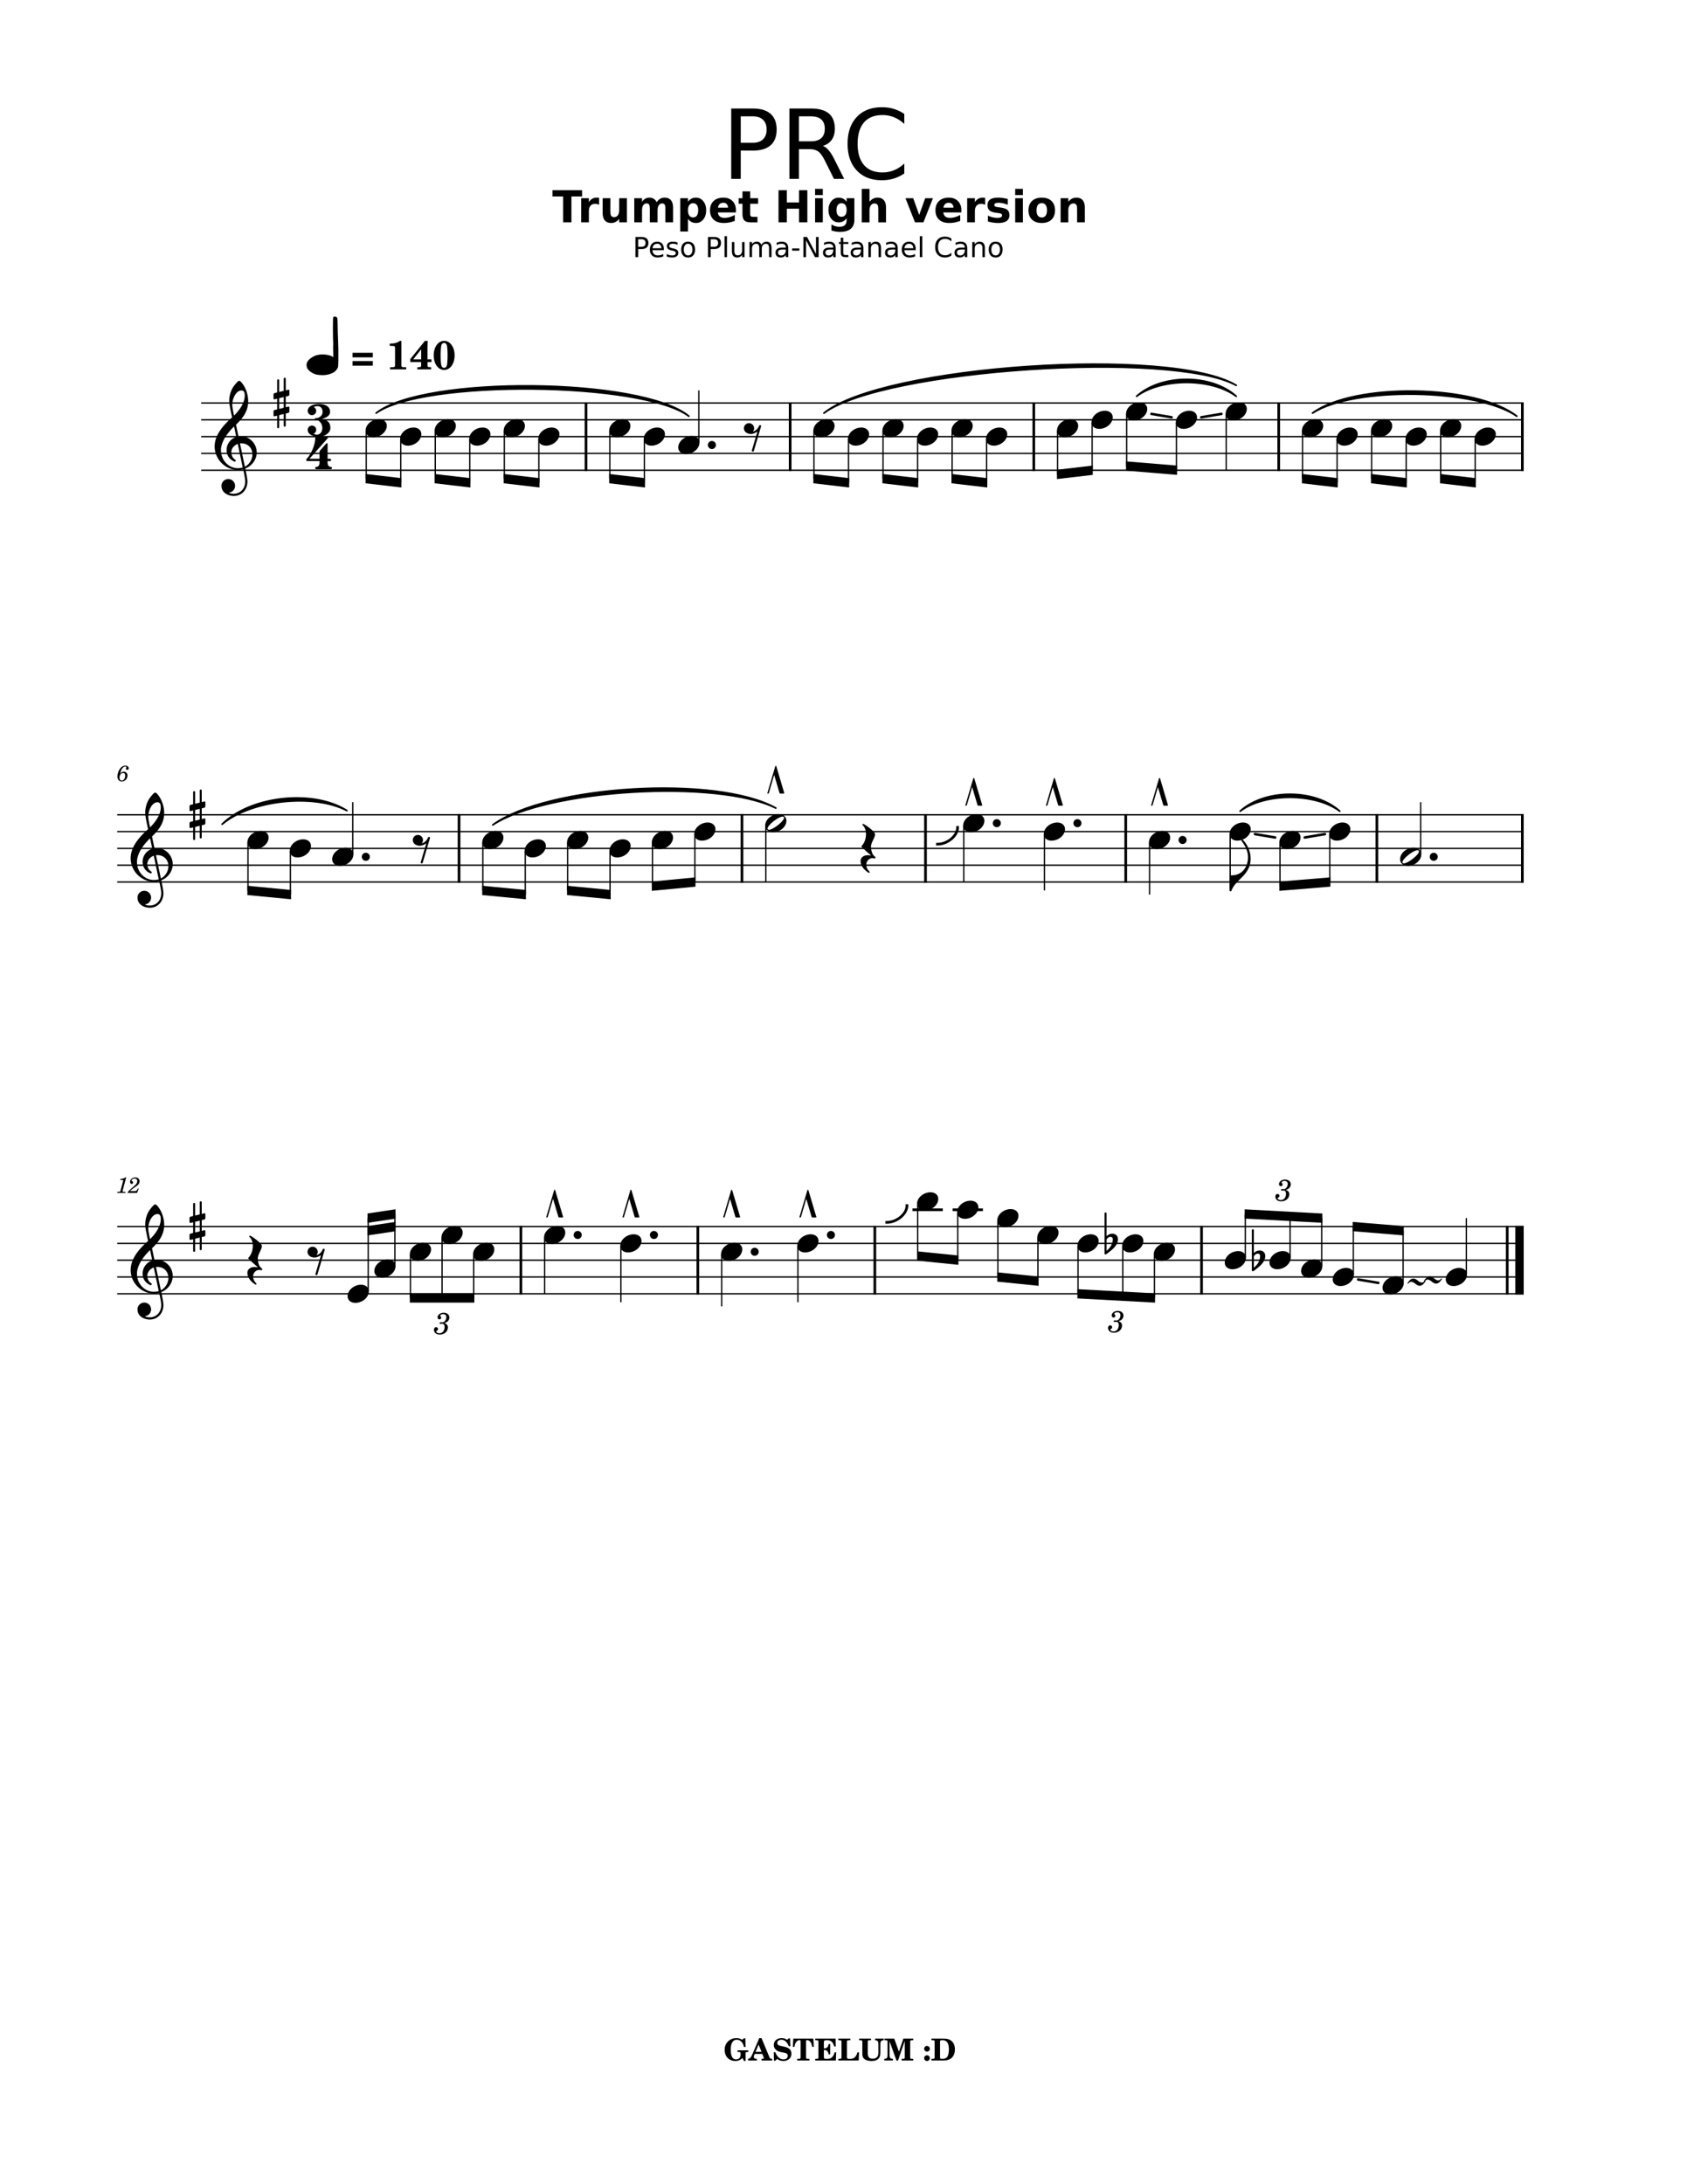 <svg width="3060" height="3960" xmlns="http://www.w3.org/2000/svg" version="1.2" baseProfile="tiny"><path fill="#fff" fill-rule="evenodd" d="M0 0h3060v3960H0V0"/><path class="StaffLines" fill="none" stroke="#000" stroke-width="2.44" stroke-linejoin="bevel" d="M364.961 730.63H2763.78M364.961 761.102H2763.78M364.961 791.575H2763.78M364.961 822.047H2763.78M364.961 852.52H2763.78M212.598 1477.2H2763.78M212.598 1507.68H2763.78M212.598 1538.15H2763.78M212.598 1568.62H2763.78M212.598 1599.09H2763.78M212.598 2223.78H2763.78M212.598 2254.25H2763.78M212.598 2284.72H2763.78M212.598 2315.2H2763.78M212.598 2345.67H2763.78"/><path class="Text" d="M1002.07 344.814h53.75v11.375h-19.33v46.953h-15.05v-46.953h-19.37v-11.375m84.59 26.484a17.484 17.484 0 00-3.65-1.266 16.674 16.674 0 00-3.65-.406c-3.59 0-6.36 1.151-8.3 3.453-1.94 2.302-2.91 5.604-2.91 9.906v20.157h-13.99v-43.75h13.99v7.187c1.8-2.864 3.86-4.956 6.19-6.273 2.33-1.318 5.12-1.977 8.38-1.977.47 0 .98.021 1.53.063.54.041 1.34.125 2.38.25l.03 12.656m6.49 14.812v-26.718h14.06v4.375c0 2.364-.02 5.338-.04 8.922-.03 3.583-.04 5.974-.04 7.171 0 3.511.09 6.042.27 7.594.19 1.552.5 2.677.95 3.375a5.882 5.882 0 002.24 2.117c.92.495 1.98.743 3.18.743 2.92 0 5.21-1.12 6.88-3.36 1.66-2.239 2.5-5.354 2.5-9.344v-21.593h13.98v43.75h-13.98v-6.328c-2.11 2.552-4.34 4.434-6.7 5.648-2.36 1.214-4.96 1.82-7.79 1.82-5.05 0-8.9-1.552-11.55-4.656-2.64-3.104-3.96-7.609-3.96-13.516m97.96-19.453c1.77-2.708 3.88-4.773 6.32-6.195 2.43-1.422 5.11-2.133 8.03-2.133 5.02 0 8.84 1.55 11.47 4.649 2.63 3.099 3.95 7.606 3.95 13.523v26.641h-14.06v-22.813c.03-.344.05-.698.06-1.062.01-.365.02-.886.02-1.563 0-3.094-.46-5.338-1.37-6.734-.91-1.396-2.38-2.094-4.42-2.094-2.65 0-4.7 1.094-6.14 3.281-1.45 2.188-2.19 5.354-2.25 9.5v21.485h-14.06v-22.813c0-4.844-.42-7.963-1.25-9.359-.83-1.396-2.32-2.094-4.45-2.094-2.69 0-4.76 1.102-6.22 3.305-1.46 2.203-2.19 5.346-2.19 9.429v21.532h-14.06v-43.75h14.06v6.406c1.72-2.479 3.69-4.344 5.92-5.594s4.69-1.875 7.36-1.875c3.02 0 5.69.729 8.01 2.188 2.32 1.458 4.08 3.505 5.27 6.14m56.8 30.157v22.968h-13.98v-60.39h13.98v6.406c1.93-2.552 4.06-4.435 6.41-5.649 2.34-1.213 5.04-1.82 8.09-1.82 5.39 0 9.81 2.143 13.27 6.43 3.47 4.286 5.2 9.799 5.2 16.539 0 6.75-1.73 12.268-5.2 16.555-3.46 4.286-7.88 6.429-13.27 6.429-3.05 0-5.75-.606-8.09-1.82-2.35-1.214-4.48-3.096-6.41-5.648m9.3-28.329c-2.99 0-5.29 1.102-6.89 3.305-1.61 2.203-2.41 5.373-2.41 9.508 0 4.146.8 7.318 2.41 9.516 1.6 2.197 3.9 3.296 6.89 3.296 3 0 5.28-1.093 6.86-3.281 1.57-2.187 2.36-5.364 2.36-9.531 0-4.167-.79-7.344-2.36-9.531-1.58-2.188-3.86-3.282-6.86-3.282m77.65 12.657v3.984h-32.68c.33 3.281 1.51 5.742 3.54 7.383 2.03 1.64 4.87 2.461 8.52 2.461 2.95 0 5.96-.435 9.05-1.305 3.08-.87 6.25-2.19 9.51-3.961v10.781a60.709 60.709 0 01-9.93 2.836c-3.31.641-6.61.961-9.91.961-7.92 0-14.07-2.013-18.46-6.039-4.39-4.026-6.59-9.674-6.59-16.945 0-7.135 2.16-12.747 6.47-16.836 4.31-4.089 10.24-6.133 17.8-6.133 6.87 0 12.37 2.07 16.5 6.211 4.12 4.141 6.18 9.675 6.18 16.602m-14.37-4.641c0-2.656-.77-4.799-2.32-6.43-1.55-1.63-3.57-2.445-6.07-2.445-2.71 0-4.91.763-6.6 2.289-1.7 1.526-2.75 3.721-3.17 6.586h18.16m40.23-29.531v12.422h14.41v10h-14.41v18.547c0 2.031.41 3.406 1.21 4.125.81.718 2.41 1.078 4.81 1.078h7.19v10h-12c-5.52 0-9.44-1.154-11.74-3.461-2.3-2.308-3.45-6.222-3.45-11.742v-18.547h-6.95v-10h6.95V346.97h13.98m51.43-2.156h15.04v22.234h22.19v-22.234h15.03v58.328h-15.03v-24.735h-22.19v24.735h-15.04v-58.328m66.32 14.578h13.99v43.75h-13.99v-43.75m0-17.032h13.99v11.407h-13.99V342.36m57.19 53.36c-1.93 2.552-4.05 4.427-6.37 5.625-2.31 1.198-4.99 1.797-8.04 1.797-5.34 0-9.76-2.104-13.25-6.313-3.48-4.208-5.23-9.568-5.23-16.078 0-6.531 1.75-11.888 5.23-16.07 3.49-4.183 7.91-6.274 13.25-6.274 3.05 0 5.73.599 8.04 1.797 2.32 1.198 4.44 3.089 6.37 5.672v-6.484h14.06v39.328c0 7.041-2.22 12.416-6.65 16.125-4.44 3.708-10.88 5.562-19.32 5.562-2.73 0-5.38-.208-7.93-.625a49.85 49.85 0 01-7.69-1.906V406.97c2.45 1.406 4.84 2.456 7.19 3.148a24.78 24.78 0 007.06 1.039c4.58 0 7.94-1.002 10.08-3.008 2.13-2.005 3.2-5.148 3.2-9.429v-3m-9.22-27.235c-2.88 0-5.13 1.068-6.75 3.204-1.61 2.135-2.42 5.156-2.42 9.062 0 4.01.78 7.052 2.34 9.125 1.57 2.073 3.84 3.109 6.83 3.109 2.92 0 5.18-1.067 6.8-3.203 1.61-2.135 2.42-5.146 2.42-9.031 0-3.906-.81-6.927-2.42-9.062-1.62-2.136-3.88-3.204-6.8-3.204m80.71 8.016v26.641h-14.07v-20.313c0-3.833-.08-6.466-.25-7.898-.16-1.433-.46-2.487-.87-3.164a5.815 5.815 0 00-2.24-2.125c-.93-.511-2-.766-3.2-.766-2.92 0-5.21 1.128-6.87 3.383-1.67 2.255-2.5 5.372-2.5 9.351v21.532h-13.99V342.36h13.99v23.438c2.11-2.552 4.35-4.435 6.72-5.649 2.37-1.213 4.99-1.82 7.85-1.82 5.06 0 8.89 1.55 11.5 4.649 2.62 3.099 3.93 7.606 3.93 13.523m35.31-17.109h13.98l10.89 30.234 10.86-30.234h14.03l-17.23 43.75h-15.34l-17.19-43.75m101.31 21.75v3.984h-32.69c.34 3.281 1.52 5.742 3.55 7.383 2.03 1.64 4.87 2.461 8.52 2.461 2.94 0 5.96-.435 9.04-1.305 3.09-.87 6.26-2.19 9.52-3.961v10.781a60.709 60.709 0 01-9.93 2.836c-3.31.641-6.61.961-9.92.961-7.91 0-14.07-2.013-18.46-6.039-4.39-4.026-6.58-9.674-6.58-16.945 0-7.135 2.15-12.747 6.47-16.836 4.31-4.089 10.24-6.133 17.79-6.133 6.88 0 12.38 2.07 16.5 6.211 4.13 4.141 6.19 9.675 6.19 16.602m-14.37-4.641c0-2.656-.78-4.799-2.33-6.43-1.54-1.63-3.57-2.445-6.07-2.445-2.7 0-4.9.763-6.6 2.289-1.69 1.526-2.74 3.721-3.16 6.586h18.16m57.45-5.203a17.684 17.684 0 00-3.65-1.266 16.674 16.674 0 00-3.65-.406c-3.59 0-6.36 1.151-8.3 3.453-1.95 2.302-2.92 5.604-2.92 9.906v20.157h-13.98v-43.75h13.98v7.187c1.8-2.864 3.87-4.956 6.2-6.273 2.33-1.318 5.12-1.977 8.38-1.977.47 0 .98.021 1.52.063.55.041 1.35.125 2.39.25l.03 12.656m41.14-10.547v10.625c-3-1.25-5.89-2.187-8.68-2.812s-5.41-.938-7.88-.938c-2.66 0-4.63.333-5.93 1-1.29.667-1.93 1.688-1.93 3.063 0 1.125.49 1.987 1.47 2.585.98.599 2.73 1.04 5.25 1.321l2.46.359c7.16.906 11.98 2.401 14.45 4.485 2.47 2.083 3.71 5.354 3.71 9.812 0 4.656-1.72 8.159-5.16 10.508-3.43 2.349-8.56 3.523-15.39 3.523-2.88 0-5.87-.229-8.96-.687a76.211 76.211 0 01-9.5-2.063v-10.625a40.008 40.008 0 008.57 3.047c2.93.677 5.9 1.016 8.93 1.016 2.72 0 4.78-.378 6.16-1.133s2.07-1.872 2.07-3.352c0-1.25-.47-2.182-1.42-2.796-.95-.615-2.85-1.089-5.69-1.422l-2.45-.313c-6.23-.781-10.6-2.226-13.1-4.336-2.5-2.109-3.75-5.315-3.75-9.617 0-4.635 1.59-8.073 4.77-10.312 3.18-2.24 8.05-3.36 14.61-3.36 2.58 0 5.29.195 8.13.586 2.84.391 5.93 1.003 9.26 1.836m13.42-1.359h13.99v43.75h-13.99v-43.75m0-17.032h13.99v11.407h-13.99V342.36m48.25 25.969c-3.1 0-5.47 1.115-7.09 3.344-1.63 2.229-2.44 5.437-2.44 9.625 0 4.198.81 7.409 2.44 9.633 1.62 2.224 3.99 3.336 7.09 3.336 3.04 0 5.37-1.112 6.99-3.336 1.61-2.224 2.42-5.435 2.42-9.633 0-4.188-.81-7.396-2.42-9.625-1.62-2.229-3.95-3.344-6.99-3.344m0-10c7.52 0 13.4 2.031 17.63 6.094 4.24 4.062 6.36 9.687 6.36 16.875 0 7.187-2.12 12.815-6.36 16.883-4.23 4.067-10.11 6.101-17.63 6.101-7.55 0-13.46-2.034-17.72-6.101-4.26-4.068-6.39-9.696-6.39-16.883 0-7.188 2.13-12.813 6.39-16.875 4.26-4.063 10.17-6.094 17.72-6.094m78.11 18.172v26.641h-14.06V382.751c0-3.781-.09-6.388-.25-7.82-.17-1.433-.46-2.487-.88-3.164a5.788 5.788 0 00-2.23-2.125c-.94-.511-2.01-.766-3.2-.766-2.92 0-5.21 1.128-6.88 3.383s-2.5 5.372-2.5 9.351v21.532h-13.98v-43.75h13.98v6.406c2.11-2.552 4.36-4.435 6.73-5.649 2.37-1.213 4.98-1.82 7.85-1.82 5.05 0 8.88 1.55 11.5 4.649 2.61 3.099 3.92 7.606 3.92 13.523M1157.52 433.764v13.688h6.2c2.3 0 4.07-.594 5.32-1.782 1.26-1.187 1.89-2.88 1.89-5.078 0-2.177-.63-3.859-1.89-5.047-1.25-1.187-3.02-1.781-5.32-1.781h-6.2m-4.94-4.062h11.14c4.09 0 7.17.924 9.26 2.773 2.09 1.849 3.13 4.555 3.13 8.117 0 3.594-1.04 6.31-3.13 8.149-2.09 1.838-5.17 2.757-9.26 2.757h-6.2v14.657h-4.94v-36.453m51.55 21.656v2.203h-20.64c.19 3.094 1.12 5.451 2.79 7.07 1.67 1.62 4 2.43 6.97 2.43 1.72 0 3.39-.214 5.01-.641a22.522 22.522 0 004.82-1.906v4.25a26.03 26.03 0 01-4.94 1.563c-1.7.354-3.42.531-5.17.531-4.35 0-7.8-1.268-10.35-3.805-2.55-2.536-3.82-5.971-3.82-10.305 0-4.479 1.21-8.031 3.63-10.656 2.41-2.625 5.67-3.937 9.76-3.937 3.69 0 6.6 1.182 8.74 3.547 2.13 2.364 3.2 5.583 3.2 9.656m-4.48-1.313c-.04-2.458-.72-4.419-2.07-5.882-1.34-1.464-3.12-2.196-5.33-2.196-2.51 0-4.51.706-6.02 2.117-1.5 1.412-2.37 3.404-2.6 5.977l16.02-.016m29.28-10.422v4.235a17.899 17.899 0 00-3.96-1.461 18.087 18.087 0 00-4.25-.492c-2.23 0-3.9.343-5.01 1.031-1.12.687-1.67 1.714-1.67 3.078 0 1.042.39 1.859 1.19 2.453.8.594 2.4 1.162 4.81 1.703l1.54.328c3.19.688 5.46 1.654 6.8 2.899 1.34 1.245 2.02 2.982 2.02 5.211 0 2.542-1.01 4.552-3.02 6.031s-4.77 2.219-8.28 2.219c-1.47 0-3-.141-4.59-.422a37.142 37.142 0 01-5.02-1.281v-4.641c1.67.865 3.3 1.513 4.91 1.945a18.4 18.4 0 004.79.649c2.12 0 3.74-.362 4.88-1.086 1.15-.724 1.72-1.747 1.72-3.07 0-1.219-.42-2.154-1.24-2.805-.82-.651-2.62-1.279-5.4-1.883l-1.57-.359c-2.79-.594-4.8-1.495-6.04-2.703-1.23-1.209-1.85-2.875-1.85-5 0-2.563.91-4.545 2.74-5.946 1.82-1.401 4.41-2.101 7.76-2.101 1.66 0 3.22.122 4.68.367 1.47.245 2.82.612 4.06 1.101m19.22 2.344c-2.42 0-4.33.938-5.72 2.813-1.4 1.875-2.1 4.453-2.1 7.734 0 3.271.7 5.846 2.09 7.727 1.39 1.88 3.3 2.82 5.73 2.82 2.38 0 4.27-.945 5.67-2.836 1.41-1.891 2.11-4.461 2.11-7.711 0-3.239-.7-5.807-2.11-7.703-1.4-1.896-3.29-2.844-5.67-2.844m0-3.812c3.9 0 6.97 1.268 9.2 3.804 2.23 2.537 3.34 6.055 3.34 10.555 0 4.469-1.11 7.977-3.34 10.524-2.23 2.546-5.3 3.82-9.2 3.82-3.93 0-7-1.274-9.22-3.82-2.22-2.547-3.33-6.055-3.33-10.524 0-4.5 1.11-8.018 3.33-10.555 2.22-2.536 5.29-3.804 9.22-3.804m41-4.391v13.688h6.2c2.29 0 4.06-.594 5.32-1.782 1.25-1.187 1.88-2.88 1.88-5.078 0-2.177-.63-3.859-1.88-5.047-1.26-1.187-3.03-1.781-5.32-1.781h-6.2m-4.94-4.062h11.14c4.08 0 7.17.924 9.26 2.773 2.08 1.849 3.13 4.555 3.13 8.117 0 3.594-1.05 6.31-3.13 8.149-2.09 1.838-5.18 2.757-9.26 2.757h-6.2v14.657h-4.94v-36.453m29.95-1.532h4.49v37.985h-4.49V428.17m13.42 27.188v-16.547h4.49v16.375c0 2.594.5 4.536 1.51 5.828 1.01 1.292 2.53 1.938 4.55 1.938 2.43 0 4.34-.774 5.75-2.321 1.41-1.547 2.11-3.653 2.11-6.32v-15.5h4.5v27.344h-4.5v-4.203c-1.09 1.666-2.36 2.901-3.8 3.703s-3.11 1.203-5.01 1.203c-3.15 0-5.53-.977-7.16-2.93-1.62-1.953-2.44-4.81-2.44-8.57m53.44-11.297c1.13-2.021 2.47-3.51 4.03-4.469 1.56-.958 3.4-1.437 5.52-1.437 2.84 0 5.04.997 6.58 2.992 1.55 1.995 2.32 4.831 2.32 8.508v16.5h-4.51v-16.36c0-2.614-.47-4.557-1.39-5.828-.93-1.271-2.35-1.906-4.25-1.906-2.33 0-4.16.773-5.51 2.32-1.35 1.547-2.02 3.654-2.02 6.321v15.453h-4.54v-16.36c0-2.635-.46-4.583-1.39-5.843-.92-1.261-2.36-1.891-4.29-1.891-2.29 0-4.11.776-5.46 2.328-1.35 1.552-2.03 3.656-2.03 6.313v15.453h-4.51v-27.344h4.51v4.25c1.02-1.677 2.25-2.914 3.68-3.711 1.43-.797 3.14-1.195 5.1-1.195 1.99 0 3.68.505 5.07 1.515 1.39 1.011 2.42 2.474 3.09 4.391m39.84 8.344c-3.63 0-6.15.416-7.54 1.25-1.4.833-2.1 2.25-2.1 4.25 0 1.593.53 2.859 1.57 3.797 1.05.937 2.48 1.406 4.29 1.406 2.49 0 4.49-.883 5.99-2.649 1.51-1.765 2.26-4.117 2.26-7.054v-1h-4.47m8.96-1.844v15.594h-4.49v-4.157c-1.03 1.667-2.31 2.894-3.83 3.68-1.53.787-3.4 1.18-5.62 1.18-2.8 0-5.03-.784-6.68-2.352-1.65-1.567-2.48-3.669-2.48-6.304 0-3.084 1.03-5.407 3.1-6.969 2.06-1.563 5.13-2.344 9.22-2.344h6.29v-.437c0-2.063-.68-3.659-2.04-4.789-1.36-1.131-3.26-1.696-5.72-1.696-1.57 0-3.09.185-4.57.555-1.47.37-2.9.93-4.28 1.68v-4.141a30.616 30.616 0 014.79-1.43c1.55-.317 3.06-.476 4.53-.476 3.94 0 6.89 1.026 8.85 3.078 1.95 2.052 2.93 5.161 2.93 9.328m6.97-.109h13.15v4.015h-13.15v-4.015m20.5-20.75h6.64l16.15 30.5v-30.5h4.8v36.453h-6.64l-16.17-30.5v30.5h-4.78v-36.453m49.62 22.703c-3.63 0-6.15.416-7.55 1.25-1.39.833-2.09 2.25-2.09 4.25 0 1.593.52 2.859 1.57 3.797 1.05.937 2.48 1.406 4.29 1.406 2.49 0 4.49-.883 5.99-2.649 1.51-1.765 2.26-4.117 2.26-7.054v-1h-4.47m8.95-1.844v15.594h-4.48v-4.157c-1.03 1.667-2.31 2.894-3.84 3.68-1.52.787-3.39 1.18-5.61 1.18-2.81 0-5.03-.784-6.68-2.352-1.65-1.567-2.48-3.669-2.48-6.304 0-3.084 1.03-5.407 3.09-6.969 2.07-1.563 5.14-2.344 9.22-2.344h6.3v-.437c0-2.063-.68-3.659-2.04-4.789-1.36-1.131-3.27-1.696-5.73-1.696-1.56 0-3.08.185-4.56.555-1.48.37-2.9.93-4.28 1.68v-4.141c1.65-.635 3.24-1.112 4.79-1.43 1.55-.317 3.05-.476 4.52-.476 3.95 0 6.9 1.026 8.85 3.078 1.96 2.052 2.93 5.161 2.93 9.328m13.69-19.516v7.766h9.25v3.484h-9.25v14.844c0 2.229.31 3.662.92 4.297.6.635 1.85.953 3.72.953h4.61v3.766h-4.61c-3.47 0-5.86-.646-7.18-1.938-1.32-1.291-1.97-3.651-1.97-7.078v-14.844h-3.3v-3.484h3.3v-7.766h4.51m27.58 21.36c-3.64 0-6.15.416-7.55 1.25-1.39.833-2.09 2.25-2.09 4.25 0 1.593.52 2.859 1.57 3.797 1.05.937 2.48 1.406 4.29 1.406 2.49 0 4.49-.883 5.99-2.649 1.51-1.765 2.26-4.117 2.26-7.054v-1h-4.47m8.95-1.844v15.594h-4.48v-4.157c-1.03 1.667-2.31 2.894-3.84 3.68-1.52.787-3.4 1.18-5.61 1.18-2.81 0-5.03-.784-6.68-2.352-1.66-1.567-2.48-3.669-2.48-6.304 0-3.084 1.03-5.407 3.09-6.969 2.07-1.563 5.14-2.344 9.22-2.344h6.3v-.437c0-2.063-.68-3.659-2.04-4.789-1.36-1.131-3.27-1.696-5.73-1.696-1.56 0-3.08.185-4.56.555-1.48.37-2.91.93-4.28 1.68v-4.141a29.993 29.993 0 014.79-1.43c1.54-.317 3.05-.476 4.52-.476 3.95 0 6.9 1.026 8.85 3.078 1.96 2.052 2.93 5.161 2.93 9.328m31.97-.906v16.5h-4.48v-16.36c0-2.583-.51-4.518-1.52-5.804-1.01-1.287-2.52-1.93-4.55-1.93-2.42 0-4.33.773-5.73 2.32-1.4 1.547-2.09 3.654-2.09 6.321v15.453h-4.52v-27.344h4.52v4.25c1.07-1.646 2.34-2.875 3.79-3.688 1.46-.812 3.14-1.218 5.03-1.218 3.15 0 5.53.971 7.14 2.914 1.61 1.943 2.41 4.804 2.41 8.586m21.39 2.75c-3.63 0-6.15.416-7.54 1.25-1.4.833-2.1 2.25-2.1 4.25 0 1.593.52 2.859 1.57 3.797 1.05.937 2.48 1.406 4.29 1.406 2.49 0 4.49-.883 5.99-2.649 1.51-1.765 2.26-4.117 2.26-7.054v-1h-4.47m8.96-1.844v15.594h-4.49v-4.157c-1.03 1.667-2.31 2.894-3.84 3.68-1.52.787-3.39 1.18-5.61 1.18-2.8 0-5.03-.784-6.68-2.352-1.65-1.567-2.48-3.669-2.48-6.304 0-3.084 1.03-5.407 3.1-6.969 2.06-1.563 5.13-2.344 9.21-2.344h6.3v-.437c0-2.063-.68-3.659-2.04-4.789-1.36-1.131-3.27-1.696-5.72-1.696-1.57 0-3.09.185-4.57.555-1.48.37-2.9.93-4.28 1.68v-4.141c1.65-.635 3.24-1.112 4.79-1.43 1.55-.317 3.06-.476 4.52-.476 3.95 0 6.9 1.026 8.86 3.078 1.95 2.052 2.93 5.161 2.93 9.328m32.62.797v2.203h-20.64c.19 3.094 1.12 5.451 2.79 7.07 1.67 1.62 4 2.43 6.98 2.43 1.71 0 3.38-.214 5-.641a22.522 22.522 0 004.82-1.906v4.25a26.03 26.03 0 01-4.94 1.563c-1.69.354-3.42.531-5.17.531-4.35 0-7.8-1.268-10.35-3.805-2.54-2.536-3.82-5.971-3.82-10.305 0-4.479 1.21-8.031 3.63-10.656 2.41-2.625 5.67-3.937 9.76-3.937 3.69 0 6.6 1.182 8.74 3.547 2.13 2.364 3.2 5.583 3.2 9.656m-4.48-1.313c-.04-2.458-.72-4.419-2.07-5.882-1.34-1.464-3.12-2.196-5.32-2.196-2.52 0-4.52.706-6.03 2.117-1.5 1.412-2.37 3.404-2.6 5.977l16.02-.016m11.86-21.875h4.48v37.985h-4.48V428.17m57.26 4.344v5.203c-1.66-1.552-3.42-2.711-5.3-3.476-1.88-.766-3.88-1.149-6-1.149-4.16 0-7.35 1.274-9.57 3.821-2.21 2.546-3.32 6.231-3.32 11.054 0 4.802 1.11 8.477 3.32 11.024 2.22 2.547 5.41 3.82 9.57 3.82 2.12 0 4.12-.383 6-1.148 1.88-.766 3.64-1.92 5.3-3.461v5.14a20.087 20.087 0 01-5.48 2.641c-1.93.583-3.97.875-6.11.875-5.52 0-9.87-1.688-13.04-5.063s-4.76-7.984-4.76-13.828c0-5.864 1.59-10.484 4.76-13.859s7.52-5.063 13.04-5.063c2.17 0 4.23.289 6.15.868 1.93.578 3.74 1.445 5.44 2.601m19.84 19.891c-3.63 0-6.15.416-7.54 1.25-1.4.833-2.1 2.25-2.1 4.25 0 1.593.53 2.859 1.57 3.797 1.05.937 2.48 1.406 4.29 1.406 2.49 0 4.49-.883 6-2.649 1.5-1.765 2.25-4.117 2.25-7.054v-1h-4.47m8.96-1.844v15.594h-4.49v-4.157c-1.03 1.667-2.31 2.894-3.83 3.68-1.53.787-3.4 1.18-5.62 1.18-2.8 0-5.03-.784-6.68-2.352-1.65-1.567-2.48-3.669-2.48-6.304 0-3.084 1.04-5.407 3.1-6.969 2.06-1.563 5.13-2.344 9.22-2.344h6.29v-.437c0-2.063-.68-3.659-2.04-4.789-1.36-1.131-3.26-1.696-5.72-1.696-1.56 0-3.09.185-4.56.555a18.2 18.2 0 00-4.29 1.68v-4.141a30.616 30.616 0 014.79-1.43c1.55-.317 3.06-.476 4.53-.476 3.94 0 6.89 1.026 8.85 3.078 1.95 2.052 2.93 5.161 2.93 9.328m31.97-.906v16.5h-4.49v-16.36c0-2.583-.5-4.518-1.51-5.804-1.01-1.287-2.53-1.93-4.55-1.93-2.43 0-4.34.773-5.73 2.32-1.4 1.547-2.1 3.654-2.1 6.321v15.453h-4.51v-27.344h4.51v4.25c1.07-1.646 2.34-2.875 3.8-3.688 1.46-.812 3.13-1.218 5.03-1.218 3.15 0 5.52.971 7.13 2.914 1.61 1.943 2.42 4.804 2.42 8.586m19.56-7.688c-2.42 0-4.32.938-5.72 2.813-1.4 1.875-2.09 4.453-2.09 7.734 0 3.271.69 5.846 2.08 7.727 1.39 1.88 3.3 2.82 5.73 2.82 2.38 0 4.28-.945 5.68-2.836 1.4-1.891 2.1-4.461 2.1-7.711 0-3.239-.7-5.807-2.1-7.703-1.4-1.896-3.3-2.844-5.68-2.844m0-3.812c3.91 0 6.97 1.268 9.2 3.804 2.23 2.537 3.35 6.055 3.35 10.555 0 4.469-1.12 7.977-3.35 10.524-2.23 2.546-5.29 3.82-9.2 3.82-3.93 0-7-1.274-9.22-3.82-2.22-2.547-3.33-6.055-3.33-10.524 0-4.5 1.11-8.018 3.33-10.555 2.22-2.536 5.29-3.804 9.22-3.804M1351.88 3695.46h-2.43l-3.25 2.75c-3.84-2.2-6.48-2.97-10.5-2.97-6.32 0-11.71 2.25-15.84 6.66-3.69 3.95-5.39 8.57-5.39 14.62 0 11.94 7.81 20.08 19.2 20.08 5.5 0 9.28-1.66 13.08-5.45l2.7 5.39h2.91v-11.27c0-3.47 0-3.69.39-4.19.61-.59 1.42-.76 4.5-.82v-2.97h-19.51v2.97h.6c4.9.06 4.94.12 5 4.18v.83c0 5.11-3.25 8.47-8.14 8.47-8.79 0-9.73-11-9.73-17.55 0-7.14 1.59-18.09 10.89-18.09 6.48 0 11.28 4.78 13.09 13.14h2.91l-.48-15.78m25.28-.22l-12.49 29.14c-2.51 5.95-4.56 8.09-7.79 8.42v2.97h15.89v-2.97c-3.91-.22-5.46-1.26-5.46-3.79 0-.94.22-1.82.83-3.14l.88-2.08h13.7l2.09 5.39c.6 1.53.66 1.81.66 2.25 0 .98-.77 1.31-3.19 1.31l-.94.06v2.97h19.3v-2.97c-3.12-.11-4.01-.65-5.17-3.47l-14.13-34.09h-4.18m-1.16 11.72l5.34 13.14h-10.89l5.55-13.14m57.02-11.28h-2.47l-2.86 2.53c-3.19-2.09-6.05-2.97-9.85-2.97-8.51 0-14.29 4.95-14.29 12.27 0 6.7 4.95 11.5 13.58 13.09l3.42.66c3.56.65 4.61.93 5.94 1.64 1.53.82 2.42 2.42 2.42 4.4 0 3.91-3.14 6.44-7.92 6.44-6.22 0-11.66-4.89-14.69-13.14h-2.81l.34 15.56h2.47l3.4-3.25c3.36 2.53 6.83 3.69 11.29 3.69 8.57 0 14.51-5.34 14.51-13.09 0-6.99-4.12-10.89-13.64-12.97l-2.64-.61c-4.23-.83-4.23-.83-5.61-1.33-2.53-.88-3.73-2.47-3.73-4.78 0-3.36 3.07-5.72 7.42-5.72 5.72 0 10.23 3.97 13.53 11.83h2.91l-.72-14.25m42.29.39h-36.4l-.83 14.9h2.91c.71-4.07 1.48-6.21 2.81-8.14 1.75-2.64 3.79-3.9 6.37-3.9 1.66 0 1.99.39 1.99 2.2v26.72c0 3.41 0 3.58-.39 4.12-.5.61-1.6.83-4.57.83h-1.2v2.97h22.2v-2.97h-1.2c-2.97 0-4.06-.22-4.56-.83-.39-.5-.39-.76-.39-4.12v-26.72c0-1.81.33-2.2 1.98-2.2 2.36 0 4.17.98 5.94 3.25 1.55 1.97 2.42 4.28 3.25 8.79h2.91l-.82-14.9m40.36 0h-36.9v2.97h.82c2.93 0 4.02.22 4.52.83.38.54.38.7.38 4.12v23.86c0 3.41 0 3.58-.38 4.12-.5.61-1.59.83-4.52.83h-.82v2.97h37.34l.66-14.8h-2.91c-2.09 7.99-6.22 11.77-12.87 11.83h-1.65c-4.01.11-5.01-.65-4.95-3.9v-12.16h.94c4.34 0 6.98 2.75 7.58 7.81h2.97v-18.64h-2.97c-.6 5.06-3.24 7.81-7.58 7.81h-.94v-9.95c-.11-3.86.66-4.69 4.74-4.73h1.53c6.87.17 10.17 3.14 12.48 11.33h2.86l-.33-14.3m39.6 24.9c-2.27 8.15-6.18 11.72-12.88 11.83h-1.15c-4.02.11-5-.65-4.96-3.9v-24.91c0-3.42 0-3.58.39-4.12.5-.61 1.55-.83 4.57-.83h1.21v-2.97h-21.78v2.97h.83c2.97 0 4.02.22 4.5.83.39.54.39.7.39 4.12v23.81c0 3.46 0 3.63-.39 4.17-.48.61-1.59.83-4.5.83h-.83v2.97h36.85l.65-14.8h-2.9m3.18-21.93h.83c2.91 0 4.02.22 4.5.83.39.54.39.7.39 4.12v17.42c0 4.63.38 6.94 1.42 8.86 2.27 4.13 7.6 6.33 15.35 6.33 7.05 0 11.28-1.88 13.97-6.11 1.54-2.53 1.98-4.89 1.98-11.44v-11.04c-.11-7.1.94-8.69 6.05-8.97v-2.97h-15.67v2.97c5 .28 6.04 1.87 5.93 8.97v11.04c0 4.52-.21 6.66-.93 8.19-1.6 3.47-4.72 5.23-9.35 5.23-7.42 0-8.86-4.34-8.86-10.89v-17.59c0-3.42 0-3.58.39-4.12.5-.61 1.6-.83 4.57-.83h.82v-2.97h-21.39v2.97m63.58-2.97h-17.72v2.97h.61c2.97 0 4.13.22 4.57.83.39.54.39.7.39 4.12v19.84c.11 7.1-.94 8.69-5.94 8.97v2.97h15.67v-2.97c-5.12-.28-6.16-1.87-6.05-8.97v-22.87l12.49 34.81h2.86l12.14-35.36v27.44c0 3.41 0 3.58-.38 4.12-.5.61-1.59.83-4.56.83h-.61v2.97h21v-2.97h-.59c-2.97 0-4.08-.22-4.57-.83-.39-.5-.39-.76-.39-4.12v-23.86c0-3.36 0-3.64.39-4.12.49-.61 1.6-.83 4.57-.83h.59v-2.97h-17.92l-8.03 23.64-8.52-23.64m59.39 13.25c-2.81 0-5.11 2.31-5.11 5.11 0 2.81 2.3 5.17 5.05 5.17 2.92 0 5.23-2.25 5.23-5.17 0-2.8-2.31-5.11-5.17-5.11m0 17c-2.81 0-5.11 2.3-5.11 5.11 0 2.79 2.3 5.17 5.05 5.17 2.92 0 5.23-2.27 5.23-5.17 0-2.81-2.31-5.11-5.17-5.11m8.08 9.45h20.24c6.93 0 11.32-.98 14.73-3.4 4.91-3.41 7.59-9.36 7.59-16.9 0-7.42-2.68-13.03-7.86-16.43-3.36-2.21-7.37-2.97-15.12-2.97h-19.58v2.97h.83c2.91 0 4.01.22 4.5.83.39.54.39.7.39 4.12v23.86c0 3.41 0 3.58-.39 4.12-.49.61-1.59.83-4.5.83h-.83v2.97m18.92-2.97c-2.81-.06-3.31-.61-3.31-3.58v-26.89c-.11-2.53.56-3.18 3.31-3.29h1.38c7.64 0 11.33 5.33 11.33 16.33 0 5.89-1.16 11.21-2.93 13.7-1.7 2.3-4.95 3.73-8.62 3.73h-1.16M1343.61 210.924v47.938h21.71c8.03 0 14.24-2.081 18.62-6.242 4.39-4.162 6.58-10.086 6.58-17.774 0-7.635-2.19-13.531-6.58-17.687-4.38-4.157-10.59-6.235-18.62-6.235h-21.71m-17.26-14.187h38.97c14.3 0 25.11 3.234 32.43 9.703 7.31 6.469 10.97 15.937 10.97 28.406 0 12.594-3.66 22.11-10.97 28.547-7.32 6.438-18.13 9.656-32.43 9.656h-21.71v51.266h-17.26V196.737m166.01 67.765c3.71 1.25 7.32 3.927 10.82 8.032 3.5 4.104 7.01 9.744 10.54 16.922l17.52 34.859h-18.53l-16.33-32.734c-4.22-8.542-8.31-14.209-12.27-17-3.95-2.792-9.35-4.188-16.18-4.188h-18.8v53.922h-17.27V196.737h38.97c14.59 0 25.47 3.047 32.64 9.14 7.18 6.094 10.77 15.297 10.77 27.61 0 8.031-1.87 14.695-5.59 19.992-3.73 5.297-9.16 8.971-16.29 11.023m-43.23-53.578v45.282h21.7c8.32 0 14.59-1.922 18.84-5.766 4.24-3.844 6.37-9.495 6.37-16.953 0-7.469-2.13-13.097-6.37-16.883-4.25-3.787-10.52-5.68-18.84-5.68h-21.7m191.14-4.359v18.203c-5.81-5.417-12.01-9.464-18.59-12.141-6.57-2.677-13.57-4.015-20.97-4.015-14.59 0-25.75 4.458-33.49 13.375-7.75 8.916-11.62 21.807-11.62 38.672 0 16.802 3.87 29.661 11.62 38.578 7.74 8.916 18.9 13.375 33.49 13.375 7.4 0 14.4-1.339 20.97-4.016 6.58-2.677 12.78-6.724 18.59-12.14v18.031c-6.03 4.104-12.42 7.182-19.17 9.234-6.75 2.052-13.89 3.078-21.41 3.078-19.31 0-34.52-5.911-45.63-17.734-11.11-11.823-16.66-27.958-16.66-48.406 0-20.511 5.55-36.677 16.66-48.5s26.32-17.735 45.63-17.735c7.63 0 14.82 1.013 21.57 3.039 6.76 2.026 13.09 5.06 19.01 9.102"/><path class="MeasureNumber" d="M228.958 2134.52h-1.157c-2.203 1.64-6.437 3.03-9.328 3.03l-.468 1.77h2.75c2.437 0 2.718.08 2.718.8 0 .36 0 .36-.39 1.79l-4.282 16c-.531 2-.562 2.13-.921 2.49-.407.39-1.25.51-3.36.56h-1.719l-.203 1.87h14.797l.235-1.87h-2.157c-2.593 0-3.156-.2-3.156-1.08 0-.28.156-1.2.359-1.97l6.282-23.39m21.265 20.03l-1.031 1.85c-1.609 2.76-1.922 3-3.969 3.03h-9.265c.953-1.27 2.718-2.75 5.906-5 5.281-3.63 5.641-3.88 6.766-4.75 3.203-2.49 4.515-4.85 4.515-8 0-4.2-3.109-7-7.719-7-5.109 0-9.546 3.76-9.546 8.12 0 2.24 1.187 3.68 3.109 3.68 1.437 0 2.562-1.08 2.562-2.57 0-1.03-.515-1.72-1.843-2.43-.953-.49-1.11-.68-1.11-1.16 0-1.72 2.953-3.64 5.672-3.64 2.797 0 4.688 1.87 4.688 4.69 0 2.98-1.328 5.18-4.922 8.31-10.641 9.23-12.25 10.92-12.61 13.15h17.157l3.093-7.71-1.453-.57M217.911 1402.87c.687-3.53 1.484-5.72 3-8.41 1.812-3.15 3.969-4.76 6.359-4.76 1.25 0 2 .48 2 1.25 0 .28-.078.43-.359.95-.36.69-.516 1.16-.516 1.77 0 1.28.953 2.15 2.313 2.15 1.64 0 2.765-1.2 2.765-3 0-2.72-2.562-4.72-6.125-4.72-8.906 0-14.312 11.64-14.312 19.32 0 5.89 2.922 9.43 7.797 9.43 6 0 10.437-4.95 10.437-10.82 0-4.08-2.75-6.93-6.75-6.93-2.797 0-4.969 1.21-6.609 3.77m5.328-1.45c2.484 0 3.844 1.71 3.844 4.84 0 5.08-2.688 8.95-6.25 8.95-2.563 0-4.078-1.87-4.078-5.08 0-5 2.765-8.71 6.484-8.71"/><path class="SlurSegment" stroke="#000" stroke-width="3.05" stroke-linecap="round" stroke-linejoin="round" fill-rule="evenodd" d="M893.942 1495.49c98.719-72.22 406.648-90.5 513.228-30.47-106.14-52.73-414.076-34.45-513.228 30.47M682.341 748.913c85.761-68.54 482.769-64.594 567.149 5.638-84.46-62.919-481.46-66.865-567.149-5.638M1494.55 748.913c106.85-86.581 630.3-121.777 747.78-50.279-116.99-64.201-640.43-29.005-747.78 50.279"/><path class="SlurSegment" stroke="#000" stroke-width="3.05" stroke-linecap="round" stroke-linejoin="round" fill-rule="evenodd" d="M2061.7 718.441c45.16-40.752 135.47-40.752 180.63 0-45.16-33.438-135.47-33.438-180.63 0M2380.77 748.913c74.96-55.654 297.27-52.271 370.51 5.638-73.35-50.597-295.66-53.979-370.51-5.638M402.975 1494.27c51.637-51.2 164.738-63.54 226.201-24.68-60.67-31.59-173.77-19.25-226.201 24.68M2249.48 1470.65c45.15-40.75 135.47-40.75 180.62 0-45.15-33.44-135.47-33.44-180.62 0"/><path class="BarLine" fill="none" stroke="#000" stroke-width="4.88" stroke-linejoin="bevel" d="M2497.5 1475.99v124.32M944.763 2222.56v124.33M1433.25 729.411v124.328M832.635 1475.99v124.32M1345.86 1475.99v124.32M1265.81 2222.56v124.33M2761.34 1475.99v124.32M2319.46 729.411v124.328M1586.86 2222.56v124.33M1062.91 729.411v124.328M2733.91 2222.56v124.33"/><path class="BarLine" fill="none" stroke="#000" stroke-width="15.24" stroke-linejoin="bevel" d="M2756.16 2222.56v124.33"/><path class="BarLine" fill="none" stroke="#000" stroke-width="4.88" stroke-linejoin="bevel" d="M1875.13 729.411v124.328M2761.34 729.411v124.328M1678.74 1475.99v124.32M2041.94 1475.99v124.32M2179.45 2222.56v124.33"/><path class="Accidental" d="M2003.442 2272.895c0 .857.857 1.467 1.828 1.467.724 0 2.438-1.219 3.904-2.324 9.39-7.065 18.646-14.74 18.646-25.349 0-5.6-3.657-9.999-10.113-9.999-4.267 0-6.838 1.352-10.609 4.4v-41.214s0-1.695-1.828-1.695-1.828 1.695-1.828 1.695v73.02m3.656-25.712c1.581-2.323 3.905-4.761 6.819-4.761 3.18 0 4.513 1.714 4.513 4.266 0 10.97-7.18 17.56-11.332 21.216v-20.72M2270.672 2303.365c0 .857.857 1.467 1.828 1.467.724 0 2.438-1.22 3.904-2.324 9.39-7.065 18.646-14.74 18.646-25.349 0-5.6-3.657-9.999-10.113-9.999-4.267 0-6.838 1.352-10.609 4.4v-41.214s0-1.695-1.828-1.695-1.828 1.695-1.828 1.695v73.02m3.656-25.712c1.581-2.323 3.905-4.761 6.819-4.761 3.18 0 4.513 1.714 4.513 4.266 0 10.97-7.18 17.56-11.332 21.216v-20.72"/><path class="LedgerLine" fill="none" stroke="#000" stroke-width="4.88" stroke-linejoin="bevel" d="M1727.88 2193.31h54.96M1655.16 2193.31h54.96"/><path class="Stem" fill="none" stroke="#000" stroke-width="2.32" stroke-linejoin="bevel" d="M449.842 1528.03v86.41M1748.19 1497.56v101.53M2454.74 2310.08v-86.21M2397.38 2294.84v-86.36M2545.06 2325.31v-94.01M526.745 1543.27v78.57M639.841 1548.27v-93.92M1260.36 1512.8v86.41M1183.46 1528.03v78.57M1106.55 1543.27v78.57M1029.65 1528.03v86.41M952.748 1543.27v78.57M875.845 1528.03v86.41M801.899 2244.14v109.15M2093.95 2274.61v78.61M2036.59 2259.37v90.75M1955.42 2259.37v86.36M1882.7 2244.14v78.56M1809.98 2213.66v101.65M1737.26 2198.43v86.18M1664.54 2183.19v94.03M1447.3 2259.37v101.54M1309.02 2274.61v93.91M1126.25 2259.37v101.54M987.973 2244.14v101.53M859.265 2274.61v78.68M1894.43 1512.8v101.53M744.534 2274.61v78.68M716.317 2294.84v-93.74M667.836 2340.55v-132.18M1389.07 1497.56v101.53M2258.85 2279.6v-78.61M2659.75 2310.08v-101.54M2340.01 2279.6v-74.22M2576.91 1548.27v-93.92M2412 1512.8v86.39M2321.69 1528.03v78.59M2231.38 1512.8v97.51M2085.15 1528.03v93.92M852.147 796.694v78.544M1664.36 796.694v78.544M2224.23 750.985V852.52M1601.73 781.458v86.434M2362.67 781.458v86.434M2133.92 766.222v86.202M914.781 781.458v86.434M977.415 796.694v78.544M1726.99 781.458v86.434M1539.09 796.694v78.544M2425.31 796.694v78.544M1106.12 781.458v86.434M2487.94 781.458v86.434M789.512 781.458v86.434M1789.63 796.694v78.544M2550.57 796.694v78.544M1476.46 781.458v86.434M2043.6 750.985v94.012M1918.34 781.458v78.544M2675.84 796.694v78.544M1980.97 766.222v86.433M1168.76 796.694v78.544M2613.21 781.458v86.434M726.878 796.694v78.544M664.244 781.458v86.434M1267.59 801.692v-93.916"/><path class="Note" d="M1537.93 796.089c0 7.066 5.847 11.941 14.017 11.941 12.685 0 24.512-9.751 24.512-20.969 0-7.066-5.866-11.941-14.037-11.941-12.665 0-24.492 9.751-24.492 20.969M1917.18 780.853c0 7.066 5.847 11.941 14.017 11.941 12.685 0 24.512-9.751 24.512-20.969 0-7.066-5.866-11.941-14.037-11.941-12.665 0-24.492 9.751-24.492 20.969M1663.2 796.089c0 7.066 5.847 11.941 14.017 11.941 12.685 0 24.512-9.751 24.512-20.969 0-7.066-5.866-11.941-14.037-11.941-12.665 0-24.492 9.751-24.492 20.969M2320.53 1527.424c0 7.066 5.847 11.941 14.017 11.941 12.685 0 24.512-9.751 24.512-20.969 0-7.066-5.866-11.941-14.037-11.941-12.665 0-24.492 9.751-24.492 20.969M1881.55 2243.534c0 7.066 5.847 11.941 14.017 11.941 12.685 0 24.512-9.751 24.512-20.969 0-7.066-5.866-11.941-14.037-11.941-12.665 0-24.492 9.751-24.492 20.969M2417.39 2319.714c0 7.066 5.847 11.941 14.017 11.941 12.685 0 24.512-9.751 24.512-20.969 0-7.066-5.866-11.941-14.037-11.941-12.665 0-24.492 9.751-24.492 20.969M1104.97 780.853c0 7.066 5.847 11.941 14.017 11.941 12.685 0 24.512-9.751 24.512-20.969 0-7.066-5.866-11.941-14.037-11.941-12.665 0-24.492 9.751-24.492 20.969M1725.84 780.853c0 7.066 5.847 11.941 14.017 11.941 12.685 0 24.512-9.751 24.512-20.969 0-7.066-5.866-11.941-14.037-11.941-12.665 0-24.492 9.751-24.492 20.969M2539.55 1557.904c0 7.066 5.847 11.941 14.017 11.941 12.685 0 24.512-9.751 24.512-20.969 0-7.066-5.866-11.941-14.037-11.941-12.665 0-24.492 9.751-24.492 20.969m4.266 5.237c0-5.98 19.75-21.692 27.311-21.692 1.695 0 2.686.857 2.686 2.19 0 5.98-19.75 21.692-27.311 21.692-1.715 0-2.686-.857-2.686-2.19M2410.85 1512.194c0 7.066 5.847 11.941 14.017 11.941 12.685 0 24.512-9.751 24.512-20.969 0-7.066-5.866-11.941-14.037-11.941-12.665 0-24.492 9.751-24.492 20.969M850.989 796.089c0 7.066 5.847 11.941 14.017 11.941 12.685 0 24.512-9.751 24.512-20.969 0-7.066-5.866-11.941-14.037-11.941-12.665 0-24.492 9.751-24.492 20.969M1788.47 796.089c0 7.066 5.847 11.941 14.017 11.941 12.685 0 24.512-9.751 24.512-20.969 0-7.066-5.866-11.941-14.037-11.941-12.665 0-24.492 9.751-24.492 20.969M1475.3 780.853c0 7.066 5.847 11.941 14.017 11.941 12.685 0 24.512-9.751 24.512-20.969 0-7.066-5.866-11.941-14.037-11.941-12.665 0-24.492 9.751-24.492 20.969M1446.14 2258.764c0 7.066 5.847 11.941 14.017 11.941 12.685 0 24.512-9.751 24.512-20.969 0-7.066-5.866-11.941-14.037-11.941-12.665 0-24.492 9.751-24.492 20.969M663.086 780.853c0 7.066 5.847 11.941 14.017 11.941 12.685 0 24.512-9.751 24.512-20.969 0-7.066-5.866-11.941-14.037-11.941-12.665 0-24.492 9.751-24.492 20.969M1307.86 2274.004c0 7.066 5.847 11.941 14.017 11.941 12.685 0 24.512-9.751 24.512-20.969 0-7.066-5.866-11.941-14.037-11.941-12.665 0-24.492 9.751-24.492 20.969M1167.6 796.089c0 7.066 5.847 11.941 14.017 11.941 12.685 0 24.512-9.751 24.512-20.969 0-7.066-5.866-11.941-14.037-11.941-12.665 0-24.492 9.751-24.492 20.969M1125.09 2258.764c0 7.066 5.847 11.941 14.017 11.941 12.685 0 24.512-9.751 24.512-20.969 0-7.066-5.866-11.941-14.037-11.941-12.665 0-24.492 9.751-24.492 20.969M1230.23 811.325c0 7.066 5.847 11.941 14.017 11.941 12.685 0 24.512-9.751 24.512-20.969 0-7.066-5.866-11.941-14.037-11.941-12.665 0-24.492 9.751-24.492 20.969M2360.03 2304.474c0 7.066 5.847 11.941 14.017 11.941 12.685 0 24.512-9.751 24.512-20.969 0-7.066-5.866-11.941-14.037-11.941-12.665 0-24.492 9.751-24.492 20.969M986.815 2243.534c0 7.066 5.847 11.941 14.017 11.941 12.685 0 24.512-9.751 24.512-20.969 0-7.066-5.866-11.941-14.037-11.941-12.665 0-24.492 9.751-24.492 20.969M858.107 2274.004c0 7.066 5.847 11.941 14.017 11.941 12.685 0 24.512-9.751 24.512-20.969 0-7.066-5.866-11.941-14.037-11.941-12.665 0-24.492 9.751-24.492 20.969M1808.83 2213.054c0 7.066 5.847 11.941 14.017 11.941 12.685 0 24.512-9.751 24.512-20.969 0-7.066-5.866-11.941-14.037-11.941-12.665 0-24.492 9.751-24.492 20.969M800.741 2243.534c0 7.066 5.847 11.941 14.017 11.941 12.685 0 24.512-9.751 24.512-20.969 0-7.066-5.866-11.941-14.037-11.941-12.665 0-24.492 9.751-24.492 20.969M2302.66 2289.234c0 7.066 5.847 11.941 14.017 11.941 12.685 0 24.512-9.751 24.512-20.969 0-7.066-5.866-11.941-14.037-11.941-12.665 0-24.492 9.751-24.492 20.969M913.623 780.853c0 7.066 5.847 11.941 14.017 11.941 12.685 0 24.512-9.751 24.512-20.969 0-7.066-5.866-11.941-14.037-11.941-12.665 0-24.492 9.751-24.492 20.969M1736.1 2197.824c0 7.066 5.847 11.941 14.017 11.941 12.685 0 24.512-9.751 24.512-20.969 0-7.066-5.866-11.941-14.037-11.941-12.665 0-24.492 9.751-24.492 20.969M743.376 2274.004c0 7.066 5.847 11.941 14.017 11.941 12.685 0 24.512-9.751 24.512-20.969 0-7.066-5.866-11.941-14.037-11.941-12.665 0-24.492 9.751-24.492 20.969M678.965 2304.474c0 7.066 5.847 11.941 14.017 11.941 12.685 0 24.512-9.751 24.512-20.969 0-7.066-5.866-11.941-14.037-11.941-12.665 0-24.492 9.751-24.492 20.969M1954.27 2258.764c0 7.066 5.847 11.941 14.017 11.941 12.685 0 24.512-9.751 24.512-20.969 0-7.066-5.866-11.941-14.037-11.941-12.665 0-24.492 9.751-24.492 20.969M630.485 2350.184c0 7.066 5.847 11.941 14.017 11.941 12.685 0 24.512-9.751 24.512-20.969 0-7.066-5.866-11.941-14.037-11.941-12.665 0-24.492 9.751-24.492 20.969M1600.57 780.853c0 7.066 5.847 11.941 14.017 11.941 12.685 0 24.512-9.751 24.512-20.969 0-7.066-5.866-11.941-14.037-11.941-12.665 0-24.492 9.751-24.492 20.969M2486.78 780.853c0 7.066 5.847 11.941 14.017 11.941 12.685 0 24.512-9.751 24.512-20.969 0-7.066-5.866-11.941-14.037-11.941-12.665 0-24.492 9.751-24.492 20.969M2223.07 750.38c0 7.066 5.847 11.941 14.017 11.941 12.685 0 24.512-9.751 24.512-20.969 0-7.066-5.866-11.941-14.037-11.941-12.665 0-24.492 9.751-24.492 20.969M1259.2 1512.194c0 7.066 5.847 11.941 14.017 11.941 12.685 0 24.512-9.751 24.512-20.969 0-7.066-5.866-11.941-14.037-11.941-12.665 0-24.492 9.751-24.492 20.969M2361.51 780.853c0 7.066 5.847 11.941 14.017 11.941 12.685 0 24.512-9.751 24.512-20.969 0-7.066-5.866-11.941-14.037-11.941-12.665 0-24.492 9.751-24.492 20.969M1182.3 1527.424c0 7.066 5.847 11.941 14.017 11.941 12.685 0 24.512-9.751 24.512-20.969 0-7.066-5.866-11.941-14.037-11.941-12.665 0-24.492 9.751-24.492 20.969M2230.22 1512.194c0 7.066 5.847 11.941 14.017 11.941 12.685 0 24.512-9.751 24.512-20.969 0-7.066-5.866-11.941-14.037-11.941-12.665 0-24.492 9.751-24.492 20.969M1105.4 1542.664c0 7.066 5.847 11.941 14.017 11.941 12.685 0 24.512-9.751 24.512-20.969 0-7.066-5.866-11.941-14.037-11.941-12.665 0-24.492 9.751-24.492 20.969M788.354 780.853c0 7.066 5.847 11.941 14.017 11.941 12.685 0 24.512-9.751 24.512-20.969 0-7.066-5.866-11.941-14.037-11.941-12.665 0-24.492 9.751-24.492 20.969M1028.49 1527.424c0 7.066 5.847 11.941 14.017 11.941 12.685 0 24.512-9.751 24.512-20.969 0-7.066-5.866-11.941-14.037-11.941-12.665 0-24.492 9.751-24.492 20.969M2424.15 796.089c0 7.066 5.847 11.941 14.017 11.941 12.685 0 24.512-9.751 24.512-20.969 0-7.066-5.866-11.941-14.037-11.941-12.665 0-24.492 9.751-24.492 20.969M951.59 1542.664c0 7.066 5.847 11.941 14.017 11.941 12.685 0 24.512-9.751 24.512-20.969 0-7.066-5.866-11.941-14.037-11.941-12.665 0-24.492 9.751-24.492 20.969M874.687 1527.424c0 7.066 5.847 11.941 14.017 11.941 12.685 0 24.512-9.751 24.512-20.969 0-7.066-5.866-11.941-14.037-11.941-12.665 0-24.492 9.751-24.492 20.969M2035.43 2258.764c0 7.066 5.847 11.941 14.017 11.941 12.685 0 24.512-9.751 24.512-20.969 0-7.066-5.866-11.941-14.037-11.941-12.665 0-24.492 9.751-24.492 20.969M2092.79 2274.004c0 7.066 5.847 11.941 14.017 11.941 12.685 0 24.512-9.751 24.512-20.969 0-7.066-5.866-11.941-14.037-11.941-12.665 0-24.492 9.751-24.492 20.969M725.72 796.089c0 7.066 5.847 11.941 14.017 11.941 12.685 0 24.512-9.751 24.512-20.969 0-7.066-5.866-11.941-14.037-11.941-12.665 0-24.492 9.751-24.492 20.969M602.49 1557.904c0 7.066 5.847 11.941 14.017 11.941 12.685 0 24.512-9.751 24.512-20.969 0-7.066-5.866-11.941-14.037-11.941-12.665 0-24.492 9.751-24.492 20.969M2549.42 796.089c0 7.066 5.847 11.941 14.017 11.941 12.685 0 24.512-9.751 24.512-20.969 0-7.066-5.866-11.941-14.037-11.941-12.665 0-24.492 9.751-24.492 20.969M525.587 1542.664c0 7.066 5.847 11.941 14.017 11.941 12.685 0 24.512-9.751 24.512-20.969 0-7.066-5.866-11.941-14.037-11.941-12.665 0-24.492 9.751-24.492 20.969M448.684 1527.424c0 7.066 5.847 11.941 14.017 11.941 12.685 0 24.512-9.751 24.512-20.969 0-7.066-5.866-11.941-14.037-11.941-12.665 0-24.492 9.751-24.492 20.969M2612.05 780.853c0 7.066 5.847 11.941 14.017 11.941 12.685 0 24.512-9.751 24.512-20.969 0-7.066-5.866-11.941-14.037-11.941-12.665 0-24.492 9.751-24.492 20.969M2221.5 2289.234c0 7.066 5.847 11.941 14.017 11.941 12.685 0 24.512-9.751 24.512-20.969 0-7.066-5.866-11.941-14.037-11.941-12.665 0-24.492 9.751-24.492 20.969M2674.68 796.089c0 7.066 5.847 11.941 14.017 11.941 12.685 0 24.512-9.751 24.512-20.969 0-7.066-5.866-11.941-14.037-11.941-12.665 0-24.492 9.751-24.492 20.969M1663.38 2182.584c0 7.066 5.847 11.941 14.017 11.941 12.685 0 24.512-9.751 24.512-20.969 0-7.066-5.866-11.941-14.037-11.941-12.665 0-24.492 9.751-24.492 20.969M1979.81 765.616c0 7.066 5.847 11.941 14.017 11.941 12.685 0 24.512-9.751 24.512-20.969 0-7.066-5.866-11.941-14.037-11.941-12.665 0-24.492 9.751-24.492 20.969M1387.91 1496.954c0 7.066 5.847 11.941 14.017 11.941 12.685 0 24.512-9.751 24.512-20.969 0-7.066-5.866-11.941-14.037-11.941-12.665 0-24.492 9.751-24.492 20.969m4.266 5.237c0-5.98 19.75-21.692 27.311-21.692 1.695 0 2.686.857 2.686 2.19 0 5.98-19.75 21.692-27.311 21.692-1.715 0-2.686-.857-2.686-2.19M1893.27 1512.194c0 7.066 5.847 11.941 14.017 11.941 12.685 0 24.512-9.751 24.512-20.969 0-7.066-5.866-11.941-14.037-11.941-12.665 0-24.492 9.751-24.492 20.969M2132.76 765.616c0 7.066 5.847 11.941 14.017 11.941 12.685 0 24.512-9.751 24.512-20.969 0-7.066-5.866-11.941-14.037-11.941-12.665 0-24.492 9.751-24.492 20.969M2507.71 2334.944c0 7.066 5.847 11.941 14.017 11.941 12.685 0 24.512-9.751 24.512-20.969 0-7.066-5.866-11.941-14.037-11.941-12.665 0-24.492 9.751-24.492 20.969M976.257 796.089c0 7.066 5.847 11.941 14.017 11.941 12.685 0 24.512-9.751 24.512-20.969 0-7.066-5.866-11.941-14.037-11.941-12.665 0-24.492 9.751-24.492 20.969M1747.04 1496.954c0 7.066 5.847 11.941 14.017 11.941 12.685 0 24.512-9.751 24.512-20.969 0-7.066-5.866-11.941-14.037-11.941-12.665 0-24.492 9.751-24.492 20.969M2622.4 2319.714c0 7.066 5.847 11.941 14.017 11.941 12.685 0 24.512-9.751 24.512-20.969 0-7.066-5.866-11.941-14.037-11.941-12.665 0-24.492 9.751-24.492 20.969M2042.45 750.38c0 7.066 5.847 11.941 14.017 11.941 12.685 0 24.512-9.751 24.512-20.969 0-7.066-5.866-11.941-14.037-11.941-12.665 0-24.492 9.751-24.492 20.969M2083.99 1527.424c0 7.066 5.847 11.941 14.017 11.941 12.685 0 24.512-9.751 24.512-20.969 0-7.066-5.866-11.941-14.037-11.941-12.665 0-24.492 9.751-24.492 20.969"/><path class="Clef" d="M236.976 2302.763c0 22.683 19.14 42.414 41.938 42.414 3.409 0 6.704-.362 9.751-1.219 0 0 3.77 15.98 3.77 21.96 0 13.408-9.007 22.416-20.835 22.416-2.8 0-7.084-.61-8.78-2.076 6.343-.476 11.218-5.847 11.218-12.303a12.278 12.278 0 00-12.322-12.303 12.274 12.274 0 00-12.303 12.303c0 13.408 13.274 18.398 22.187 18.398 14.875 0 24.855-11.694 24.855-26.435 0-5.485-3.886-23.293-3.886-23.293 12.418-4.99 20.722-16.455 20.722-29.253 0-15.35-12.19-29.254-29.025-29.254-1.334 0-2.667 0-4.019.248l-4.514-21.217c11.96-11.465 22.074-24.13 22.074-42.414 0-11.713-4.019-24.511-11.942-34.014-1.828-2.19-3.428-3.162-4.513-3.162-1.467 0-5.124 3.657-9.504 9.504-4.4 5.846-8.418 16.093-8.418 26.815 0 8.285 5.237 29.978 5.237 29.978-15.122 13.407-31.691 31.329-31.691 52.907m11.465 6.457c0-9.504 5.104-24.74 23.769-42.776l4.018 18.893c-10.855 3.41-17.56 13.522-17.56 23.407 0 10.475 5.733 17.54 13.79 21.083 0 0 .609.247.97.247.972 0 1.83-.857 1.83-1.828 0-.743-.496-1.352-1.106-1.714-4.628-2.8-6.951-8.399-6.951-13.408 0-6.342 4.647-12.665 11.713-15.103l9.008 42.776c-2.8.857-5.847 1.219-9.008 1.219-15.732 0-30.473-13.656-30.473-32.796m20.474-82.143c0-10.989 6.818-25.977 16.703-25.977 4.99 0 5.96 4.151 5.96 9.389 0 12.932-9.617 26.568-19.368 36.09 0 0-3.295-14.15-3.295-19.502m14.017 69.954c.857-.114 1.581-.114 2.438-.114 12.551 0 20.112 9.141 20.112 20.111 0 9.39-5.98 18.531-13.656 22.188l-8.894-42.185M389.339 809.61c0 22.683 19.14 42.414 41.938 42.414 3.409 0 6.704-.362 9.751-1.219 0 0 3.77 15.98 3.77 21.96 0 13.408-9.007 22.416-20.835 22.416-2.8 0-7.084-.61-8.78-2.076 6.343-.476 11.218-5.847 11.218-12.303a12.278 12.278 0 00-12.322-12.303 12.274 12.274 0 00-12.303 12.303c0 13.408 13.274 18.398 22.187 18.398 14.875 0 24.855-11.694 24.855-26.435 0-5.485-3.886-23.293-3.886-23.293 12.418-4.99 20.722-16.455 20.722-29.253 0-15.35-12.19-29.254-29.025-29.254-1.334 0-2.667 0-4.019.248l-4.514-21.217c11.96-11.465 22.074-24.13 22.074-42.414 0-11.713-4.019-24.511-11.942-34.014-1.828-2.19-3.428-3.162-4.513-3.162-1.467 0-5.124 3.656-9.504 9.504-4.4 5.846-8.418 16.093-8.418 26.815 0 8.285 5.237 29.978 5.237 29.978-15.122 13.407-31.691 31.329-31.691 52.907m11.465 6.457c0-9.504 5.104-24.74 23.769-42.776l4.018 18.893c-10.855 3.41-17.56 13.522-17.56 23.407 0 10.475 5.733 17.54 13.79 21.083 0 0 .609.247.97.247.972 0 1.83-.857 1.83-1.828 0-.743-.496-1.352-1.106-1.714-4.628-2.8-6.951-8.399-6.951-13.408 0-6.342 4.647-12.665 11.713-15.103l9.008 42.776c-2.8.857-5.847 1.219-9.008 1.219-15.732 0-30.473-13.656-30.473-32.796m20.474-82.143c0-10.989 6.818-25.977 16.703-25.977 4.99 0 5.96 4.151 5.96 9.389 0 12.932-9.617 26.568-19.368 36.09 0 0-3.295-14.15-3.295-19.502m14.017 69.954c.857-.114 1.581-.114 2.438-.114 12.551 0 20.112 9.141 20.112 20.111 0 9.39-5.98 18.531-13.656 22.188l-8.894-42.185M236.976 1556.183c0 22.683 19.14 42.414 41.938 42.414 3.409 0 6.704-.362 9.751-1.219 0 0 3.77 15.98 3.77 21.96 0 13.408-9.007 22.416-20.835 22.416-2.8 0-7.084-.61-8.78-2.076 6.343-.476 11.218-5.847 11.218-12.303a12.278 12.278 0 00-12.322-12.303 12.274 12.274 0 00-12.303 12.303c0 13.408 13.274 18.398 22.187 18.398 14.875 0 24.855-11.694 24.855-26.435 0-5.485-3.886-23.293-3.886-23.293 12.418-4.99 20.722-16.455 20.722-29.253 0-15.35-12.19-29.254-29.025-29.254-1.334 0-2.667 0-4.019.248l-4.514-21.217c11.96-11.465 22.074-24.13 22.074-42.414 0-11.713-4.019-24.511-11.942-34.014-1.828-2.19-3.428-3.162-4.513-3.162-1.467 0-5.124 3.656-9.504 9.504-4.4 5.846-8.418 16.093-8.418 26.815 0 8.285 5.237 29.978 5.237 29.978-15.122 13.407-31.691 31.329-31.691 52.907m11.465 6.457c0-9.504 5.104-24.74 23.769-42.776l4.018 18.893c-10.855 3.41-17.56 13.522-17.56 23.407 0 10.475 5.733 17.54 13.79 21.083 0 0 .609.247.97.247.972 0 1.83-.857 1.83-1.828 0-.743-.496-1.352-1.106-1.714-4.628-2.8-6.951-8.399-6.951-13.408 0-6.342 4.647-12.665 11.713-15.103l9.008 42.776c-2.8.857-5.847 1.219-9.008 1.219-15.732 0-30.473-13.656-30.473-32.796m20.474-82.143c0-10.989 6.818-25.977 16.703-25.977 4.99 0 5.96 4.151 5.96 9.389 0 12.932-9.617 26.568-19.368 36.09 0 0-3.295-14.15-3.295-19.502m14.017 69.954c.857-.115 1.581-.115 2.438-.115 12.551 0 20.112 9.142 20.112 20.112 0 9.39-5.98 18.531-13.656 22.188l-8.894-42.185"/><path class="KeySig" d="M496.106 722.821c.362 1.105 1.105 1.22 1.828 1.22.362 0 4.762-1.22 4.762-1.22v19.389l-4.762 1.218s-1.828.61-1.828 2.19v7.924c.362 1.104 1.105 1.218 1.828 1.218.362 0 4.762-1.218 4.762-1.218v21.216s0 1.714 1.828 1.714 1.828-1.714 1.828-1.714v-22.073l8.285-2.057v21.197s0 1.714 1.828 1.714c1.829 0 1.829-1.714 1.829-1.714v-22.054l4.742-1.22s1.828-.609 1.828-2.19v-7.922c-.361-1.105-1.085-1.22-1.828-1.22-.362 0-4.742 1.22-4.742 1.22V719.05l4.742-1.218s1.828-.61 1.828-2.19v-7.924c-.361-1.104-1.085-1.218-1.828-1.218-.362 0-4.742 1.218-4.742 1.218v-21.216s0-1.714-1.829-1.714c-1.828 0-1.828 1.714-1.828 1.714v22.073l-8.285 2.057v-21.197s0-1.714-1.828-1.714-1.828 1.714-1.828 1.714v22.054l-4.762 1.22s-1.828.609-1.828 2.19v7.922m10.246-.838l8.285-2.076v19.37l-8.285 2.076v-19.37M343.744 1469.391c.362 1.105 1.105 1.22 1.828 1.22.362 0 4.762-1.22 4.762-1.22v19.389l-4.762 1.218s-1.828.61-1.828 2.19v7.924c.362 1.104 1.105 1.218 1.828 1.218.362 0 4.762-1.218 4.762-1.218v21.216s0 1.714 1.828 1.714 1.828-1.714 1.828-1.714v-22.073l8.285-2.057v21.197s0 1.714 1.828 1.714c1.829 0 1.829-1.714 1.829-1.714v-22.054l4.742-1.22s1.828-.609 1.828-2.19v-7.922c-.361-1.105-1.085-1.22-1.828-1.22-.362 0-4.742 1.22-4.742 1.22v-19.389l4.742-1.218s1.828-.61 1.828-2.19v-7.924c-.361-1.104-1.085-1.218-1.828-1.218-.362 0-4.742 1.218-4.742 1.218v-21.216s0-1.714-1.829-1.714c-1.828 0-1.828 1.714-1.828 1.714v22.073l-8.285 2.057v-21.197s0-1.714-1.828-1.714-1.828 1.714-1.828 1.714v22.054l-4.762 1.22s-1.828.609-1.828 2.19v7.922m10.246-.838l8.285-2.076v19.37l-8.285 2.076v-19.37M343.744 2215.971c.362 1.105 1.105 1.22 1.828 1.22.362 0 4.762-1.22 4.762-1.22v19.389l-4.762 1.218s-1.828.61-1.828 2.19v7.924c.362 1.104 1.105 1.218 1.828 1.218.362 0 4.762-1.218 4.762-1.218v21.216s0 1.714 1.828 1.714 1.828-1.714 1.828-1.714v-22.073l8.285-2.057v21.197s0 1.714 1.828 1.714c1.829 0 1.829-1.714 1.829-1.714v-22.054l4.742-1.22s1.828-.609 1.828-2.19v-7.922c-.361-1.105-1.085-1.22-1.828-1.22-.362 0-4.742 1.22-4.742 1.22V2212.2l4.742-1.218s1.828-.61 1.828-2.19v-7.924c-.361-1.104-1.085-1.218-1.828-1.218-.362 0-4.742 1.218-4.742 1.218v-21.216s0-1.714-1.829-1.714c-1.828 0-1.828 1.714-1.828 1.714v22.073l-8.285 2.057v-21.197s0-1.714-1.828-1.714-1.828 1.714-1.828 1.714v22.054l-4.762 1.22s-1.828.609-1.828 2.19v7.922m10.246-.838l8.285-2.076v19.37l-8.285 2.076v-19.37"/><path class="TimeSig" d="M558.194 779.267c0 8.532 9.751 12.55 20.112 12.55 10.608 0 20.969-7.18 20.969-15.712 0-10.132-4.876-14.15-15.237-16.34 7.314-2.686 14.627-5.6 14.627-12.8 0-10.722-9.256-14.378-20.36-14.378-10.36 0-20.111 3.904-20.111 12.436a7.64 7.64 0 007.675 7.675 7.64 7.64 0 007.676-7.675c0-3.047-1.829-5.733-4.38-6.951.856-.61 2.684-1.714 6.703-1.714 5.485 0 9.256 3.79 9.256 10.608 0 6.59-6.209 11.217-12.303 11.217-1.467 0-1.943.857-1.943 1.581s.476 1.581 1.943 1.581c6.094 0 11.827 6.59 11.827 14.76 0 6.209-3.542 11.941-10.113 11.941-2.933 0-4.761-1.218-5.485-1.828 2.666-1.219 4.495-3.904 4.495-6.951a7.64 7.64 0 00-7.676-7.676 7.64 7.64 0 00-7.675 7.676"/><path class="TimeSig" d="M555.337 834.046c0 1.104 1.219 1.828 2.324 1.828h21.94v3.428c0 4.266-2.686 7.066-5.01 7.066-.97 0-2.913.114-2.913 2.19 0 1.714 1.333 2.19 2.914 2.19h24.625c1.581 0 2.933-.476 2.933-2.19 0-2.076-1.961-2.19-2.933-2.19-2.304 0-4.99-2.8-4.99-7.066v-3.428h4.743s1.6-.114 1.6-2.057c0-1.961-1.6-2.076-1.6-2.076h-4.742v-26.949c0-1.085-.743-1.219-1.105-1.219-.971 0-1.943 1.22-1.943 1.22l-7.199 8.055c-2.933 3.162-4.38 4.743-4.38 6.21v12.683h-18.17l33.158-37.424c.362-.362.61-.971.61-1.333 0-.743-.248-1.466-1.105-1.466h-21.197c-.99 0-1.105.97-1.105 2.685 0 11.446-6.59 28.035-15.35 37.538-1.105 1.22-1.105 1.943-1.105 2.305"/><path class="Rest" d="M557.764 2269.598c0 6.228 5.847 10.36 12.684 10.36 4.266 0 8.037-1.942 11.808-4.38l-9.98 33.882c-.133.362-.133.743-.133.743 0 1.085.857 1.828 1.714 1.828s1.581-.38 1.943-1.352l13.046-44.243c.133-.361.133-.723.133-.723 0-1.105-.857-1.829-1.714-1.829s-1.58.362-1.961 1.334c-2.19 5.37-6.095 9.027-11.332 10.475 1.466-1.581 2.323-3.771 2.323-6.095 0-5.104-4.152-9.256-9.275-9.256-5.104 0-9.256 4.152-9.256 9.256M1349.33 776.453c0 6.228 5.847 10.36 12.684 10.36 4.266 0 8.037-1.942 11.808-4.38l-9.98 33.882c-.133.362-.133.743-.133.743 0 1.085.857 1.828 1.714 1.828s1.581-.38 1.943-1.352l13.046-44.242c.133-.362.133-.724.133-.724 0-1.105-.857-1.829-1.714-1.829s-1.58.362-1.961 1.334c-2.19 5.37-6.095 9.027-11.332 10.475 1.466-1.581 2.323-3.771 2.323-6.095 0-5.104-4.152-9.256-9.275-9.256-5.104 0-9.256 4.152-9.256 9.256M748.722 1523.028c0 6.228 5.847 10.36 12.684 10.36 4.266 0 8.037-1.942 11.808-4.38l-9.98 33.882c-.133.362-.133.743-.133.743 0 1.085.857 1.828 1.714 1.828s1.581-.38 1.943-1.352l13.046-44.243c.133-.361.133-.723.133-.723 0-1.105-.857-1.829-1.714-1.829s-1.58.362-1.961 1.334c-2.19 5.37-6.095 9.027-11.332 10.475 1.466-1.581 2.323-3.771 2.323-6.095 0-5.104-4.152-9.256-9.275-9.256-5.104 0-9.256 4.152-9.256 9.256M1560.94 1561.062c0 7.808 5.237 15.121 13.655 20.72.724.496 1.086.61 1.696.61.609 0 1.218-.476 1.218-1.085 0-.61-.228-.972-.97-1.714-3.524-3.524-5.238-7.676-5.238-11.694 0-4.038 1.714-7.809 5.485-10.36 1.714-1.106 3.409-1.715 5.6-1.715.742 0 1.713.114 2.075.248.362.114 1.352.361 1.962.361.97 0 1.58-.723 1.58-1.58 0-.61-.133-1.105-2.933-3.543-2.8-2.437-5.237-9.389-5.237-16.455 0-3.295 1.828-7.923 3.904-11.941 2.076-4.019 3.524-8.037 3.524-10.36 0-5.486-19.979-18.894-21.445-18.894-.972 0-1.467.61-1.467 1.219 0 .476.248.971.743 1.467 3.885 3.885 5.713 9.37 5.713 15.483 0 7.066-1.828 15.237-7.427 21.331-.857.838-.857 1.086-.857 1.58 0 1.334 17.674 16.456 17.674 16.456s-4.133-.743-5.847-.743c-7.066 0-13.408 3.543-13.408 10.609M448.684 2307.632c0 7.808 5.237 15.121 13.655 20.72.724.496 1.086.61 1.696.61.609 0 1.218-.476 1.218-1.085 0-.61-.228-.972-.97-1.714-3.524-3.524-5.238-7.676-5.238-11.694 0-4.038 1.714-7.809 5.485-10.36 1.714-1.105 3.409-1.715 5.6-1.715.742 0 1.713.114 2.075.248.362.114 1.352.362 1.962.362.97 0 1.58-.724 1.58-1.581 0-.61-.133-1.105-2.933-3.543-2.8-2.437-5.237-9.389-5.237-16.455 0-3.295 1.828-7.923 3.904-11.941 2.076-4.019 3.524-8.037 3.524-10.36 0-5.486-19.979-18.894-21.445-18.894-.972 0-1.467.61-1.467 1.22 0 .475.248.97.743 1.466 3.885 3.885 5.713 9.37 5.713 15.483 0 7.066-1.828 15.237-7.427 21.331-.857.838-.857 1.086-.857 1.58 0 1.334 17.674 16.456 17.674 16.456s-4.133-.743-5.847-.743c-7.066 0-13.408 3.543-13.408 10.609"/><path class="Articulation" d="M990.719 2206.958c0 .248.248.362.724.362h.99c.838 0 1.219-1.333 1.219-1.333l9.504-32.434 9.618 32.434s.38 1.333 1.218 1.333h6.228c.971 0 1.22-.362 1.22-.724 0-.247-.134-.61-.134-.61l-14.132-47.67s-.114-1.218-1.104-1.218c-.972 0-1.086 1.218-1.086 1.218l-14.017 47.67s-.248.725-.248.972M1450.04 2206.958c0 .248.248.362.724.362h.99c.838 0 1.219-1.333 1.219-1.333l9.504-32.434 9.618 32.434s.38 1.333 1.218 1.333h6.228c.972 0 1.22-.362 1.22-.724 0-.247-.134-.61-.134-.61l-14.132-47.67s-.114-1.218-1.104-1.218c-.972 0-1.086 1.218-1.086 1.218l-14.017 47.67s-.248.725-.248.972M1311.77 2206.958c0 .248.248.362.724.362h.99c.838 0 1.219-1.333 1.219-1.333l9.504-32.434 9.618 32.434s.38 1.333 1.218 1.333h6.228c.972 0 1.22-.362 1.22-.724 0-.247-.134-.61-.134-.61l-14.132-47.67s-.114-1.218-1.104-1.218c-.972 0-1.086 1.218-1.086 1.218l-14.017 47.67s-.248.725-.248.972M2087.89 1460.388c0 .248.248.362.724.362h.99c.838 0 1.219-1.333 1.219-1.333l9.504-32.434 9.618 32.434s.38 1.333 1.218 1.333h6.228c.971 0 1.22-.362 1.22-.724 0-.247-.134-.61-.134-.61l-14.132-47.67s-.114-1.218-1.104-1.218c-.972 0-1.086 1.218-1.086 1.218l-14.017 47.67s-.248.725-.248.972M1129 2206.958c0 .248.248.362.724.362h.99c.838 0 1.219-1.333 1.219-1.333l9.504-32.434 9.618 32.434s.38 1.333 1.218 1.333h6.228c.972 0 1.22-.362 1.22-.724 0-.247-.134-.61-.134-.61l-14.132-47.67s-.114-1.218-1.104-1.218c-.972 0-1.086 1.218-1.086 1.218l-14.017 47.67s-.248.725-.248.972M1897.17 1460.388c0 .248.248.362.724.362h.99c.838 0 1.219-1.333 1.219-1.333l9.504-32.434 9.618 32.434s.38 1.333 1.218 1.333h6.228c.972 0 1.22-.362 1.22-.724 0-.247-.134-.61-.134-.61l-14.132-47.67s-.114-1.218-1.104-1.218c-.972 0-1.086 1.218-1.086 1.218l-14.017 47.67s-.248.725-.248.972M1750.94 1460.388c0 .248.248.362.724.362h.99c.838 0 1.219-1.333 1.219-1.333l9.504-32.434 9.618 32.434s.38 1.333 1.218 1.333h6.228c.972 0 1.22-.362 1.22-.724 0-.247-.134-.61-.134-.61l-14.132-47.67s-.114-1.218-1.104-1.218c-.972 0-1.086 1.218-1.086 1.218l-14.017 47.67s-.248.725-.248.972M1391.81 1438.378c0 .248.248.362.724.362h.99c.838 0 1.219-1.333 1.219-1.333l9.504-32.434 9.618 32.434s.38 1.333 1.218 1.333h6.228c.972 0 1.22-.362 1.22-.724 0-.247-.134-.61-.134-.61l-14.132-47.67s-.114-1.218-1.104-1.218c-.972 0-1.086 1.218-1.086 1.218l-14.017 47.67s-.248.725-.248.972"/><path class="ChordLine" fill="none" stroke="#000" stroke-width="4.88" stroke-linecap="square" stroke-linejoin="bevel" d="M1645.1 2185.69c0 15.24-18.28 30.47-36.57 30.47M1736.98 1500.06c0 15.24-18.28 30.47-36.57 30.47"/><path class="Beam" fill-rule="evenodd" d="M1663.38 2268.68l75.04 7.62v16.85l-75.04-7.62v-16.85M913.623 859.318l64.95 7.619v16.874l-64.95-7.618v-16.875M1808.83 2306.77l75.03 7.62v16.85l-75.03-7.62v-16.85M1954.27 2337.28l140.84 7.62v16.78l-140.84-7.62v-16.78M788.354 859.318l64.95 7.619v16.874l-64.95-7.618v-16.875M2257.69 2192.53l140.85 7.62v16.79l-140.85-7.62v-16.79M663.086 859.318l64.95 7.619v16.874l-64.95-7.618v-16.875M1475.3 859.318l64.95 7.619v16.874l-64.95-7.618v-16.875M448.684 1605.91l79.219 7.62v16.84l-79.219-7.62v-16.84M2612.05 859.318l64.95 7.619v16.874l-64.95-7.618v-16.875M2486.78 859.318l64.95 7.619v16.874l-64.95-7.618v-16.875M874.687 1605.91l79.219 7.62v16.84l-79.219-7.62v-16.84M1028.49 1605.91l79.22 7.62v16.84l-79.22-7.62v-16.84M2361.51 859.318l64.95 7.619v16.874l-64.95-7.618v-16.875M1182.3 1598.29l79.22-7.61v16.83l-79.22 7.62v-16.84M1104.97 859.318l64.95 7.619v16.874l-64.95-7.618v-16.875M2042.45 836.493l92.62 7.618v16.817l-92.62-7.618v-16.817M1917.18 851.7l64.95-7.618v16.875l-64.95 7.618V851.7M2320.53 1598.3l92.63-7.61v16.81l-92.63 7.62v-16.82M1725.84 859.318l64.95 7.619v16.874l-64.95-7.618v-16.875M2453.59 2215.37l92.63 7.62v16.82l-92.63-7.62v-16.82M1600.57 859.318l64.95 7.619v16.874l-64.95-7.618v-16.875M666.678 2200.07l50.797-7.62v16.95l-50.797 7.62v-16.95M666.678 2222.92l50.797-7.61v16.94l-50.797 7.62v-16.95M743.376 2344.91h117.047v16.76H743.376v-16.76"/><path class="Hook" d="M2230.22 1614.33s0 1.714 1.828 1.714c1.829 0 1.829-1.714 1.829-1.714 2.933-8.037 9.141-14.265 17.179-22.188 8.056-7.923 17.445-18.036 17.445-35.462 0-10.742-4.018-22.436-12.322-32.187-1.333-1.58-2.19-2.323-2.914-2.323-.743 0-1.467.61-1.467 1.466 0 .857.477 1.581 2.686 4.514 2.19 2.933 9.256 13.655 9.256 25.597 0 18.53-10.856 33.272-29.863 33.272h-3.657v27.311"/><path class="Tuplet" d="M2332.16 2157.25c2.58-.83 3.63-1.27 4.94-2.14 2.59-1.71 4.19-4.74 4.19-7.82 0-5.23-4.19-8.75-10.35-8.75-5.98 0-11.04 3.75-11.04 8.25 0 2.25 1.37 3.8 3.46 3.8 1.82 0 3.13-1.31 3.13-3.14 0-.92-.27-1.59-1.16-2.47-.54-.5-.76-.87-.76-1.26 0-1.32 2.75-2.69 5.33-2.69 3.68 0 5.89 2.03 5.89 5.44 0 4.89-3.47 9.51-7.16 9.51-.16 0-.66-.06-1.27-.11-1.59-.11-1.59-.11-1.92-.11-1.2 0-1.86.55-1.86 1.53 0 .9.6 1.44 1.6 1.44.26 0 .65-.06 1.09-.11.77-.17 1.59-.22 2.09-.22 2.58 0 4.35 2.32 4.35 5.72 0 5.94-2.92 11.66-9.58 11.66-3.08 0-5.72-1.55-5.72-3.3 0-.61.22-.83 1.11-1.22 1.59-.7 2.25-1.7 2.25-3.18 0-1.93-1.53-3.41-3.52-3.41-2.35 0-3.9 1.87-3.9 4.73 0 5.33 4.06 8.69 10.67 8.69 8.3 0 14.63-5.56 14.63-12.92 0-4.3-2.65-6.72-6.49-7.92M2028.73 2395.36c2.58-.82 3.63-1.26 4.94-2.14 2.59-1.7 4.19-4.73 4.19-7.81 0-5.23-4.19-8.75-10.35-8.75-5.98 0-11.04 3.75-11.04 8.25 0 2.25 1.37 3.8 3.47 3.8 1.81 0 3.12-1.31 3.12-3.14 0-.92-.26-1.6-1.16-2.47-.54-.5-.76-.88-.76-1.27 0-1.31 2.75-2.68 5.33-2.68 3.68 0 5.89 2.03 5.89 5.43 0 4.89-3.47 9.52-7.16 9.52-.15 0-.65-.06-1.26-.11-1.6-.11-1.6-.11-1.93-.11-1.2 0-1.86.55-1.86 1.53 0 .89.6 1.44 1.6 1.44.26 0 .65-.06 1.09-.11.77-.17 1.6-.22 2.1-.22 2.57 0 4.34 2.31 4.34 5.72 0 5.94-2.92 11.66-9.58 11.66-3.08 0-5.72-1.55-5.72-3.3 0-.61.22-.83 1.11-1.22 1.6-.7 2.25-1.7 2.25-3.19 0-1.92-1.53-3.4-3.51-3.4-2.36 0-3.91 1.87-3.91 4.73 0 5.33 4.06 8.69 10.67 8.69 8.3 0 14.63-5.56 14.63-12.92 0-4.3-2.64-6.72-6.49-7.93M805.945 2398.74c2.578-.83 3.625-1.26 4.937-2.14 2.594-1.7 4.188-4.73 4.188-7.81 0-5.24-4.188-8.75-10.344-8.75-5.985 0-11.047 3.75-11.047 8.25 0 2.25 1.375 3.8 3.469 3.8 1.812 0 3.125-1.32 3.125-3.14 0-.93-.266-1.6-1.157-2.47-.546-.5-.765-.88-.765-1.27 0-1.31 2.75-2.69 5.328-2.69 3.687 0 5.891 2.03 5.891 5.44 0 4.89-3.469 9.52-7.157 9.52-.156 0-.656-.07-1.265-.11-1.594-.11-1.594-.11-1.922-.11-1.203 0-1.86.54-1.86 1.53 0 .89.594 1.44 1.594 1.44.266 0 .656-.07 1.094-.11.766-.17 1.594-.22 2.094-.22 2.578 0 4.343 2.31 4.343 5.72 0 5.93-2.921 11.65-9.578 11.65-3.078 0-5.718-1.54-5.718-3.29 0-.61.218-.83 1.109-1.22 1.594-.71 2.25-1.71 2.25-3.19 0-1.92-1.531-3.41-3.516-3.41-2.359 0-3.906 1.88-3.906 4.74 0 5.33 4.063 8.69 10.672 8.69 8.297 0 14.625-5.57 14.625-12.93 0-4.29-2.641-6.71-6.484-7.92"/><path class="Tempo" d="M560.29 652.357c-2.437 2.437-3.781 4.89-4.14 7.328 0 .609-.125 1.094-.125 1.703 0 3.297.843 5.984 2.437 8.172 2.563 3.172 6.344 5.984 11.594 8.297 2.672 1.219 6.703 1.953 12.187 2.203 1.11.109 2.204.109 3.297.109 3.047 0 6.11-.359 8.907-.968 3.906-.86 7.562-2.313 10.984-4.266 1.828-.984 3.531-2.563 5.125-4.766 1.703-2.312 2.687-4.265 2.797-5.859.125-1.219 0-2.313 0-3.281h.125c.125-.125.125-2.078.25-5.985v-21.953c-.125-2.328-.25-8.062-.485-17.078-.5-10.5-.734-17.937-.734-22.203 0-9.406-.25-15.125-.734-16.969-.375-1.703-1.828-2.672-4.266-2.797h-.609c-1.719 0-2.563.735-2.688 2.313-.125 1.828-.375 8.172-.375 19.156 0 3.656.125 7.922.125 12.563 0 3.421.125 8.656.485 15.734-.11.734-.235 2.562-.235 5.609 0 3.063.125 7.203.235 12.453.125 2.188 0 4.032.125 5.61-.36-.25-.485-.36-.844-.61-2.328-1.468-5.86-2.687-10.375-3.531-2.922-.5-5.735-.734-8.297-.734-1.094 0-2.203 0-3.297.125-4.266.359-8.172 1.219-11.594 2.797-3.781 1.828-7.062 4.031-9.875 6.828M639.478 647.935h36.797v-8.391h-36.797v8.391m0 15.031h36.797v-8.39h-36.797v8.39m88.531-44.969h-2.547c-4.609 3.438-9.781 4.891-18.469 5.047v4.078h3.063c6.5 0 6.562.157 6.5 6.141v25.906c0 4.532 0 4.75-.516 5.485-.656.797-2.109 1.093-6.062 1.093h-2.328v3.938h29.125v-3.938h-2.344c-3.859 0-5.25-.296-5.906-1.093-.516-.735-.516-1.032-.516-5.485v-41.172m47.375 33.579v-22.485c0-1.094.141-5.828.438-11.094h-5.047l-26.563 33.079v5.39h19.703v2.703c0 4.532 0 4.828-.515 5.547-.578.735-2.11 1.031-5.547 1.031h-.797v3.938h24.891v-3.938h-.797c-3.219-.078-4.75-.375-5.266-1.031-.5-.797-.5-1.015-.5-5.547v-2.703h7.297v-4.89h-7.297m-11.469 0H749.54l14.375-18.25v18.25m41.75-33.579c-10.953 0-18.984 11.172-18.984 26.36 0 15.187 8.031 26.344 18.984 26.344 10.735 0 18.907-11.157 18.907-25.985 0-8.609-1.969-14.969-6.282-20.359-3.437-4.172-7.734-6.36-12.625-6.36m-.078 3.797c2.188 0 3.938 1.313 4.75 3.657.953 2.406 1.531 10.078 1.531 19.125 0 7.515-.578 15.406-1.234 17.875-.812 2.921-2.562 4.453-5.047 4.453-2.265 0-3.937-1.235-4.812-3.641-.953-2.406-1.532-10.156-1.532-18.906 0-7.672.579-15.625 1.235-18.11.812-2.921 2.562-4.453 5.109-4.453"/><path class="GlissandoSegment" fill="none" stroke="#000" stroke-width="4.57" stroke-linecap="round" stroke-linejoin="bevel" d="M2463.52 2319.73l36.567 6.169"/><path class="GlissandoSegment" d="M2553.093 2326.774c.065.49.456.688.834.638.359-.047.78-.488 1.748-1.596.967-1.108 1.882-1.595 3.94-1.868 3.38-.45 7.727 3.642 7.727 3.642s4.366 4.088 8.708 3.512c3.512-.467 5.768-2.86 7.651-5.32 1.902-2.462 2.08-2.851 2.015-3.342-.062-.472-.454-.67-.812-.622-.359.047-.802.471-1.77 1.58-.948 1.105-1.86 1.61-3.918 1.884-3.38.45-7.748-3.658-7.748-3.658s-4.348-4.091-8.71-3.512c-3.492.464-5.767 2.86-7.65 5.32-1.883 2.46-2.078 2.87-2.015 3.342"/><path class="GlissandoSegment" d="M2582.823 2322.824c.065.49.456.688.834.638.359-.047.78-.488 1.748-1.596.967-1.108 1.882-1.595 3.94-1.868 3.38-.45 7.727 3.642 7.727 3.642s4.366 4.088 8.708 3.512c3.512-.467 5.768-2.86 7.651-5.32 1.902-2.462 2.08-2.851 2.015-3.342-.062-.472-.454-.67-.812-.622-.359.047-.802.471-1.77 1.58-.948 1.105-1.86 1.61-3.918 1.884-3.38.45-7.748-3.658-7.748-3.658s-4.348-4.091-8.71-3.512c-3.492.464-5.767 2.86-7.65 5.32-1.883 2.46-2.078 2.87-2.015 3.342"/><path class="GlissandoSegment" fill="none" stroke="#000" stroke-width="4.57" stroke-linecap="round" stroke-linejoin="bevel" d="M2088.57 750.4l36.567 6.169M2366.66 1518.38l36.567-6.169M2276.35 1512.21l36.567 6.169M2178.89 756.569l36.567-6.169"/><path class="NoteDot" d="M1499.89 2239.02c0 4.019 3.295 7.313 7.313 7.313 4.019 0 7.314-3.294 7.314-7.313s-3.295-7.313-7.314-7.313c-4.018 0-7.313 3.294-7.313 7.313M1361.61 2269.49c0 4.019 3.295 7.313 7.313 7.313 4.019 0 7.314-3.294 7.314-7.313s-3.295-7.313-7.314-7.313c-4.018 0-7.313 3.294-7.313 7.313M1178.84 2239.02c0 4.019 3.295 7.313 7.313 7.313 4.019 0 7.314-3.294 7.314-7.313s-3.295-7.313-7.314-7.313c-4.018 0-7.313 3.294-7.313 7.313M1040.56 2239.02c0 4.019 3.295 7.313 7.313 7.313 4.019 0 7.314-3.294 7.314-7.313s-3.295-7.313-7.314-7.313c-4.018 0-7.313 3.294-7.313 7.313M1283.98 806.811c0 4.019 3.295 7.313 7.313 7.313 4.019 0 7.314-3.294 7.314-7.313s-3.295-7.313-7.314-7.313c-4.018 0-7.313 3.294-7.313 7.313M2593.3 1553.39c0 4.019 3.295 7.313 7.313 7.313 4.019 0 7.314-3.294 7.314-7.313s-3.295-7.313-7.314-7.313c-4.018 0-7.313 3.294-7.313 7.313M2137.74 1522.91c0 4.019 3.295 7.313 7.313 7.313 4.019 0 7.314-3.294 7.314-7.313s-3.295-7.313-7.314-7.313c-4.018 0-7.313 3.294-7.313 7.313M1947.01 1492.44c0 4.019 3.295 7.313 7.313 7.313 4.019 0 7.314-3.294 7.314-7.313s-3.295-7.313-7.314-7.313c-4.018 0-7.313 3.294-7.313 7.313M1800.78 1492.44c0 4.019 3.295 7.313 7.313 7.313 4.019 0 7.314-3.294 7.314-7.313s-3.295-7.313-7.314-7.313c-4.018 0-7.313 3.294-7.313 7.313M656.236 1553.39c0 4.019 3.295 7.313 7.313 7.313 4.019 0 7.314-3.294 7.314-7.313s-3.295-7.313-7.314-7.313c-4.018 0-7.313 3.294-7.313 7.313"/></svg>

